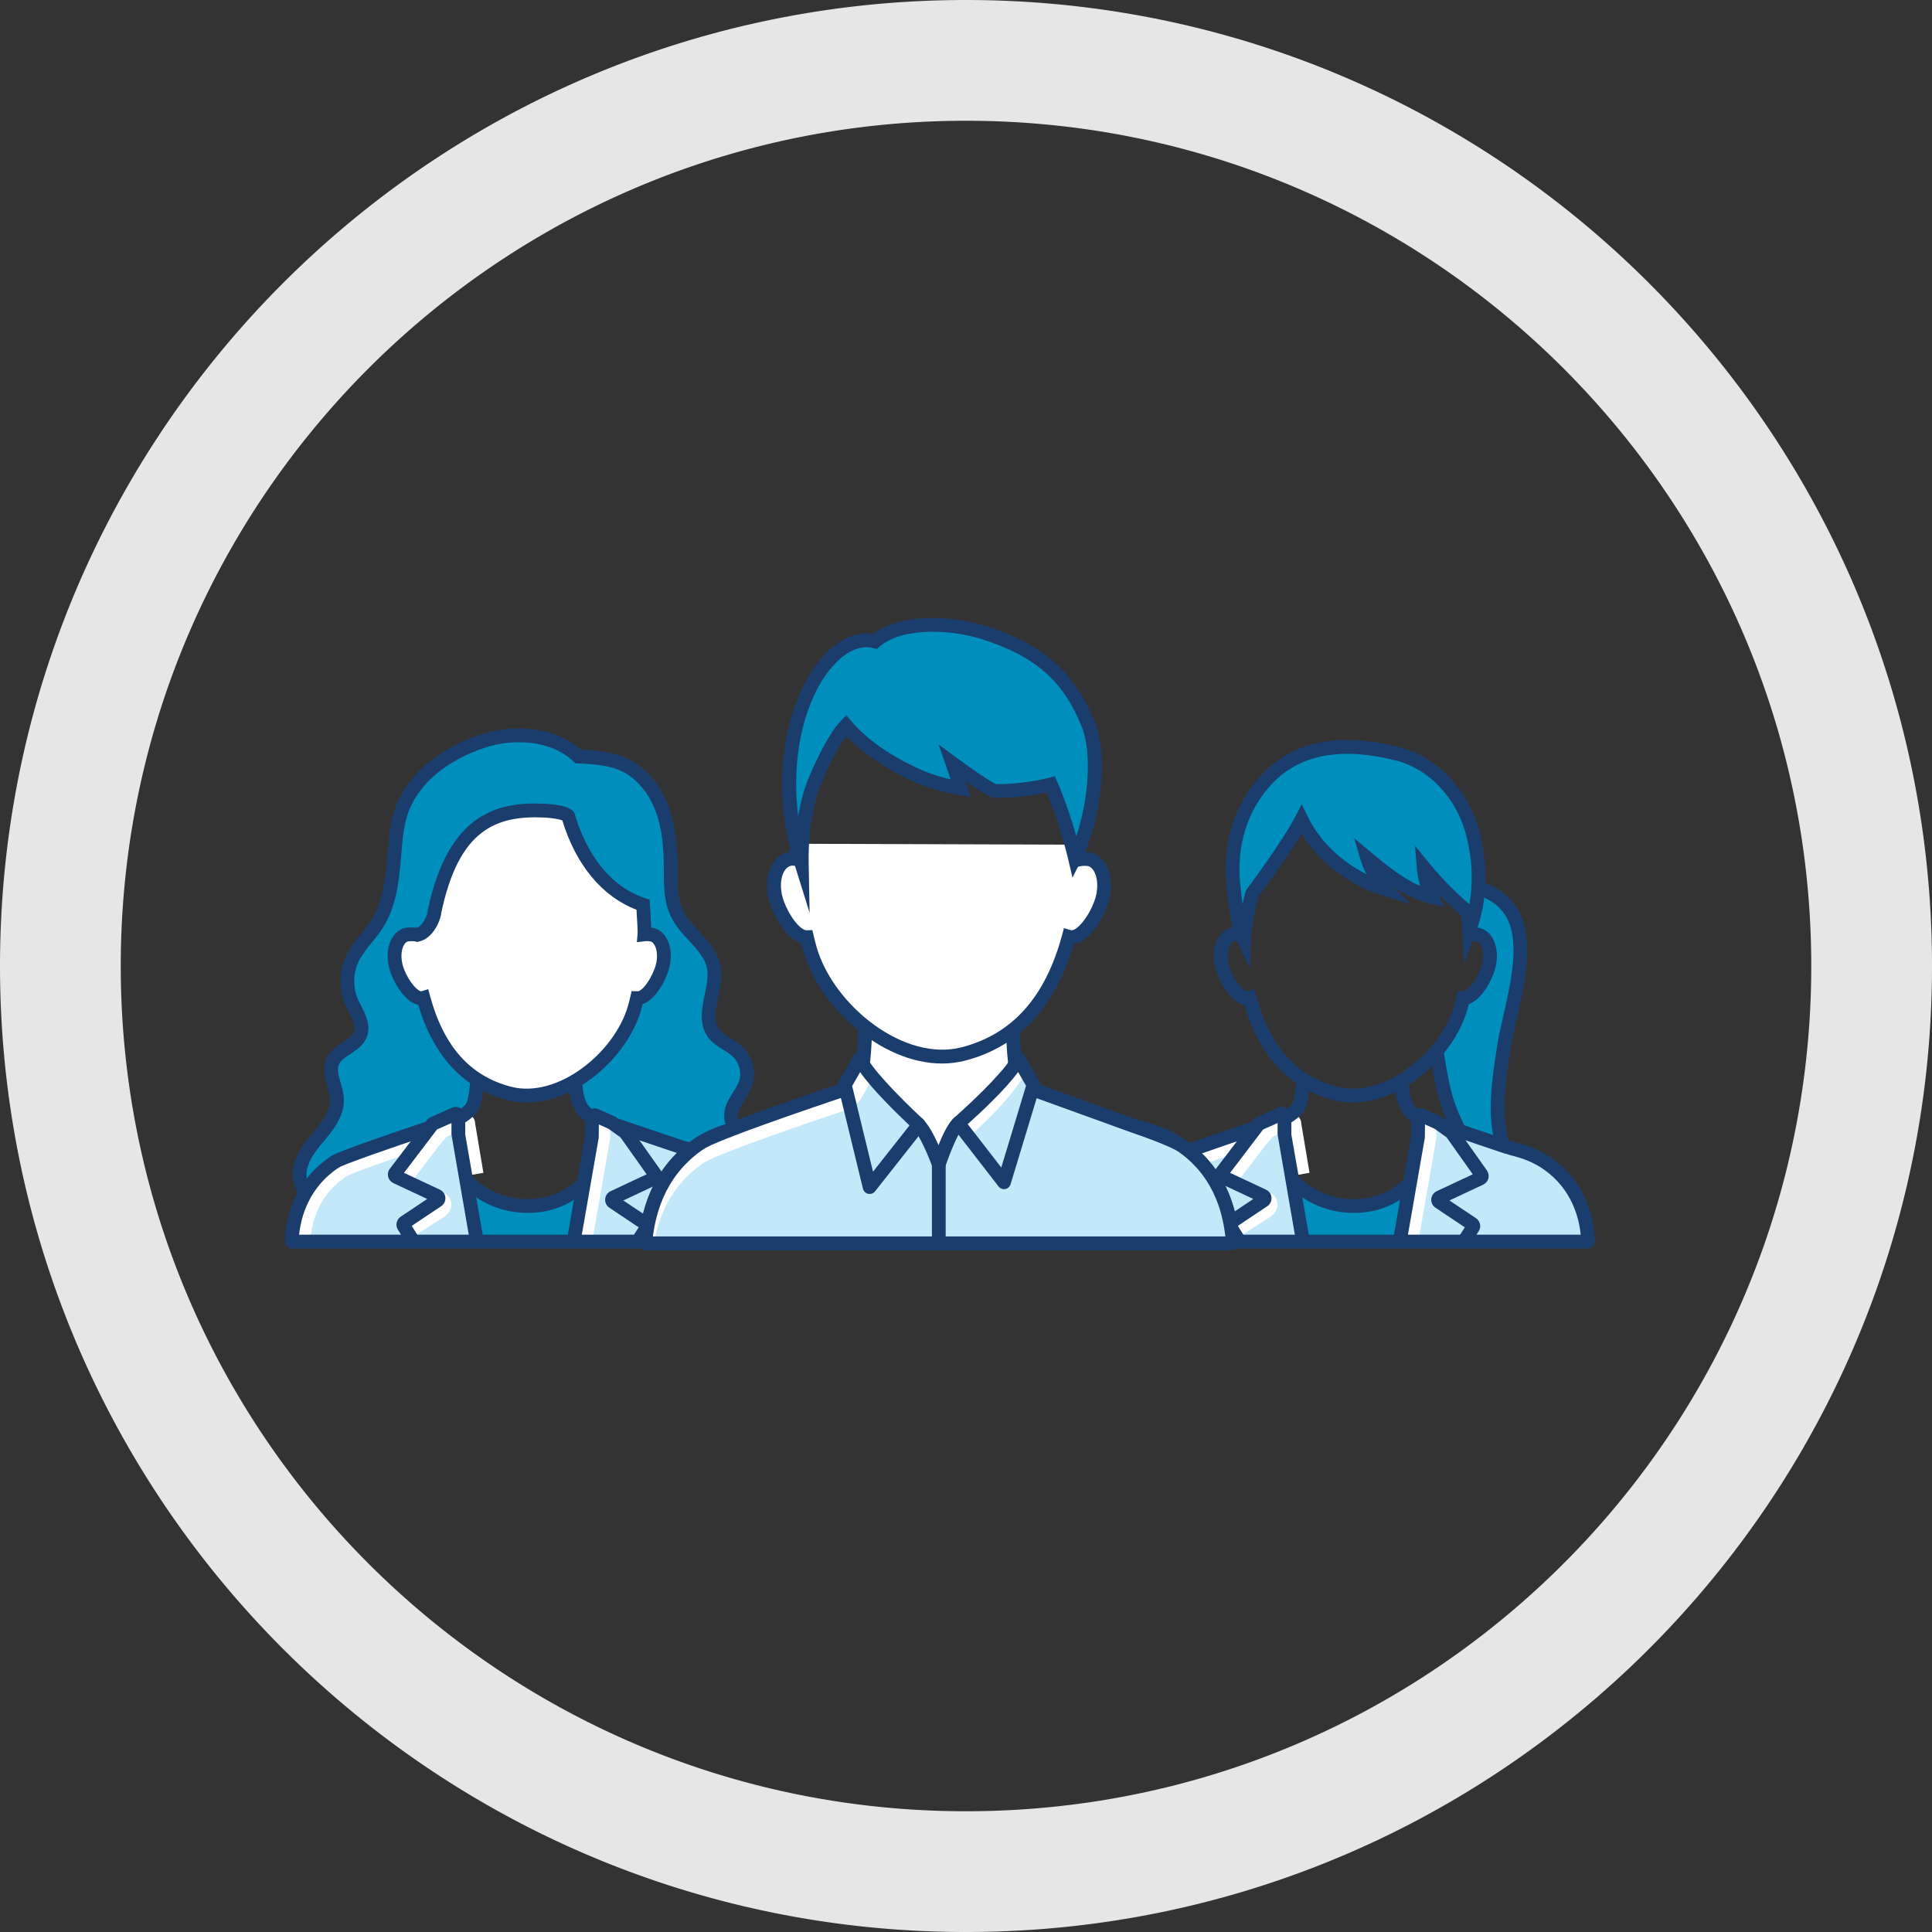 <?xml version="1.0" encoding="UTF-8" standalone="no"?>
<svg width="160px" height="160px" viewBox="0 0 160 160" version="1.1" xmlns="http://www.w3.org/2000/svg" xmlns:xlink="http://www.w3.org/1999/xlink">
    <rect x="0" y="0" width="160" height="160" fill="#333333" stroke="none"/>
    <!-- Generator: Sketch 47 (45396) - http://www.bohemiancoding.com/sketch -->
    <title>circle-customers</title>
    <desc>Created with Sketch.</desc>
    <defs></defs>
    <g id="Page-1" stroke="none" stroke-width="1" fill="none" fill-rule="evenodd">
        <g id="circle-customers">
            <g>
                <path d="M122.64,73.611 C128.129,75.531 125.205,82.58 124.579,86.545 C124.162,89.189 123.661,92.132 124.413,94.76 L120.841,93.608 C119.684,91.374 119.426,89.928 118.957,86.873 L120.536,84.872 L121.173,82.664 L122.577,81.88 L123.17,80.397 L123.206,78.103 L121.786,77.377 L122.64,73.611" id="Fill-1" fill="#008FBC" fill-rule="nonzero"></path>
                <path d="M128.212,96.404 C127.483,95.887 126.643,95.507 125.754,95.26 C125.754,95.26 124.829,95.006 124.835,95.004 L117.617,92.433 C117.617,92.433 117.128,95.766 116.716,98.043 C115.629,99.082 114.141,99.874 112.13,99.874 C109.96,99.874 108.314,98.972 107.102,97.838 C105.049,95.914 104.242,93.319 104.242,93.319 C104.242,93.319 96.818,95.782 96.172,96.206 C93.002,98.285 92.649,101.626 92.586,102.561 C92.581,102.622 92.603,102.689 92.594,102.729 C92.581,102.787 92.605,102.823 92.663,102.823 L131.432,102.823 C131.495,102.823 131.515,102.771 131.512,102.714 C131.506,102.643 131.506,102.594 131.498,102.471 C131.428,101.441 131.065,98.427 128.212,96.404" id="Fill-2" fill="#C2E8FA" fill-rule="nonzero"></path>
                <path d="M94.096,102.916 L92.956,102.856 C93.08,101.523 93.361,98.512 96.491,96.461 C97.164,96.019 101.981,94.411 102.94,94.092 L103.298,95.178 C100.545,96.09 97.48,97.178 97.114,97.417 C94.446,99.167 94.201,101.795 94.096,102.916" id="Fill-3" fill="#FFFFFF" fill-rule="nonzero"></path>
                <path d="M118.388,92.639 L118.388,94.155 C118.388,94.167 118.386,94.18 118.384,94.191 L116.829,103.119" id="Fill-4" fill="#C2E8FA" fill-rule="nonzero"></path>
                <polygon id="Fill-5" fill="#FFFFFF" fill-rule="nonzero" points="117.39 103.218 116.268 103.021 117.823 94.094 117.817 92.639 118.958 92.639 118.945 94.294"></polygon>
                <path d="M107.103,97.838 C108.314,98.972 109.96,99.874 112.13,99.874 C114.141,99.874 115.629,99.082 116.716,98.043 L115.872,102.823 L107.942,102.85 L107.103,97.838 Z" id="Fill-6" fill="#008FBC" fill-rule="nonzero"></path>
                <path d="M107.886,97.223 L107.384,94.236 C107.383,94.223 107.381,94.211 107.381,94.199 L107.198,93.051 C107.198,92.894 107.037,92.79 106.896,92.853 L105.119,93.643 C105.079,93.661 105.045,93.692 105.021,93.729 L104.296,94.564 L102.143,97.39" id="Fill-7" fill="#C2E8FA" fill-rule="nonzero"></path>
                <path d="M106.634,93.141 C106.633,93.147 106.635,93.158 106.64,93.17 L106.634,93.141 Z M105.507,94.03 L105.437,94.112 C105.465,94.088 105.488,94.061 105.507,94.03 L105.507,94.03 Z M102.596,97.737 L101.69,97.043 L103.842,94.216 L104.592,93.354 C104.62,93.293 104.743,93.185 104.888,93.12 L106.663,92.33 C106.91,92.218 107.187,92.245 107.411,92.391 C107.634,92.537 107.767,92.784 107.767,93.05 L108.449,97.128 L107.324,97.318 L106.705,93.562 L105.416,94.136 L104.725,94.939 L102.596,97.737 Z" id="Fill-8" fill="#FFFFFF" fill-rule="nonzero"></path>
                <path d="M102.393,101.882 L104.856,100.322 C105.198,100.082 105.369,99.756 105.079,99.396" id="Fill-9" fill="#C2E8FA" fill-rule="nonzero"></path>
                <path d="M102.393,102.453 C102.205,102.453 102.021,102.359 101.911,102.188 C101.743,101.921 101.822,101.567 102.088,101.398 L104.552,99.838 C104.62,99.789 104.657,99.74 104.663,99.726 C104.464,99.482 104.489,99.137 104.734,98.938 C104.98,98.74 105.324,98.791 105.522,99.037 C105.794,99.374 105.816,99.695 105.788,99.906 C105.755,100.139 105.624,100.481 105.184,100.789 L102.699,102.365 C102.604,102.425 102.498,102.453 102.393,102.453" id="Fill-10" fill="#FFFFFF" fill-rule="nonzero"></path>
                <path d="M106.61,93.129 L106.178,92.071 C106.433,91.967 107.015,91.523 107.092,91.252 C107.238,90.733 107.266,90.469 107.34,89.764 L107.379,89.403 L108.512,89.526 L108.475,89.884 C108.396,90.616 108.362,90.95 108.19,91.563 C107.966,92.355 106.955,92.988 106.61,93.129" id="Fill-11" fill="#1B3D6E" fill-rule="nonzero"></path>
                <path d="M117.552,93.152 C116.825,92.956 116.15,92.338 115.868,91.615 C115.629,91.001 115.535,90.468 115.495,89.503 L116.635,89.456 C116.67,90.299 116.739,90.706 116.93,91.2 C117.06,91.533 117.417,91.932 117.848,92.049 L117.552,93.152 Z" id="Fill-12" fill="#1B3D6E" fill-rule="nonzero"></path>
                <path d="M131.432,103.395 L92.392,103.395 L92.162,103.161 C92.058,103.033 92.009,102.868 92.021,102.7 C92.016,102.635 92.013,102.577 92.017,102.52 C92.13,100.85 92.781,97.747 95.861,95.729 C96.535,95.285 102.504,93.288 103.694,92.892 L104.052,93.977 C100.691,95.095 96.896,96.425 96.484,96.685 C94.017,98.303 93.35,100.741 93.184,102.252 L130.908,102.252 C130.767,100.845 130.172,98.493 127.883,96.871 C127.227,96.405 126.46,96.049 125.602,95.81 C125.148,95.687 124.852,95.605 124.657,95.533 L124.652,95.546 L119.221,93.708 L119.586,92.626 L125.019,94.465 C125.143,94.501 125.903,94.708 125.903,94.708 C126.892,94.983 127.778,95.396 128.542,95.938 C131.36,97.936 131.96,100.864 132.067,102.432 L132.074,102.584 C132.095,102.867 132.033,103.052 131.907,103.189 L131.738,103.372 L131.432,103.395 Z" id="Fill-13" fill="#1B3D6E" fill-rule="nonzero"></path>
                <path d="M112.13,100.445 C110.088,100.445 108.266,99.708 106.714,98.256 L107.492,97.421 C108.827,98.669 110.387,99.302 112.13,99.302 C113.75,99.302 115.161,98.74 116.323,97.629 L117.108,98.456 C115.727,99.776 114.053,100.445 112.13,100.445" id="Fill-14" fill="#1B3D6E" fill-rule="nonzero"></path>
                <path d="M112.043,91.307 C111.501,91.307 110.96,91.241 110.428,91.1 C106.799,90.145 104.321,87.493 103.055,83.215 C102.042,83.026 101.173,81.645 100.784,80.596 C100.214,79.057 100.6,77.454 101.661,76.948 C101.786,76.887 101.918,76.844 102.052,76.818 C102.046,76.681 102.039,76.542 102.033,76.406 L103.171,76.353 C103.186,76.686 103.206,77.025 103.23,77.365 L103.287,78.164 L102.515,77.957 C102.38,77.922 102.26,77.927 102.153,77.978 C101.702,78.193 101.479,79.188 101.853,80.198 C102.302,81.411 103.085,82.154 103.318,82.09 L103.88,81.918 L104.034,82.486 C105.161,86.651 107.347,89.107 110.717,89.996 C114.596,91.003 119.284,87.187 120.41,83.34 C120.478,83.106 120.548,82.831 120.619,82.533 L120.725,82.077 L121.193,82.092 L121.198,82.092 C121.494,82.092 122.21,81.345 122.635,80.198 C123.009,79.188 122.787,78.193 122.337,77.979 C122.259,77.949 121.989,77.93 121.854,77.945 L121.156,78.03 L121.218,77.329 C121.242,77.045 121.195,76.151 121.162,75.831 L122.295,75.713 C122.317,75.914 122.349,76.394 122.36,76.821 C122.527,76.844 122.696,76.883 122.83,76.949 C123.889,77.454 124.275,79.057 123.705,80.596 C123.298,81.693 122.518,82.85 121.641,83.157 C121.595,83.338 121.55,83.508 121.504,83.662 C120.379,87.51 116.165,91.306 112.043,91.307" id="Fill-15" fill="#1B3D6E" fill-rule="nonzero"></path>
                <path d="M118.903,93.522 C118.904,93.522 118.905,93.523 118.906,93.523 L118.903,93.522 Z M121.497,101.353 C121.494,101.357 121.491,101.361 121.489,101.367 L121.497,101.353 Z M121.54,103.393 L120.583,102.773 L121.31,101.642 L118.879,100.018 C118.643,99.858 118.511,99.585 118.532,99.303 C118.553,99.022 118.726,98.771 118.981,98.65 L121.967,97.25 L119.799,94.189 L118.804,93.478 L118.011,93.121 L117.999,94.227 L116.443,103.151 L115.32,102.954 L116.877,94.026 L116.871,92.573 C116.871,92.305 117.004,92.058 117.228,91.912 C117.454,91.766 117.732,91.744 117.976,91.853 L119.371,92.48 C119.465,92.522 119.551,92.584 119.624,92.661 L120.674,93.449 L123.148,96.944 C123.285,97.155 123.319,97.39 123.257,97.608 C123.195,97.826 123.042,98.007 122.836,98.104 L120.036,99.417 L122.235,100.886 C122.412,101.005 122.531,101.184 122.571,101.394 C122.61,101.602 122.566,101.814 122.445,101.989 L121.54,103.393 Z" id="Fill-16" fill="#1B3D6E" fill-rule="nonzero"></path>
                <path d="M104.694,93.422 L104.636,93.496 C104.659,93.474 104.677,93.449 104.694,93.422 L104.694,93.422 Z M102.326,101.216 L102.342,101.242 C102.337,101.233 102.331,101.224 102.326,101.216 L102.326,101.216 Z M102.268,103.285 L101.371,101.841 C101.265,101.686 101.222,101.476 101.262,101.266 C101.302,101.058 101.421,100.878 101.597,100.761 L103.794,99.293 L100.989,97.978 C100.786,97.881 100.636,97.706 100.572,97.495 C100.507,97.284 100.535,97.054 100.646,96.864 L103.746,92.791 C103.784,92.712 103.908,92.6 104.058,92.532 L105.84,91.738 C106.084,91.631 106.362,91.652 106.587,91.798 C106.81,91.944 106.945,92.191 106.945,92.458 L106.945,93.964 L108.471,102.706 L107.347,102.903 L105.805,93.964 L105.805,93.006 L104.605,93.538 L101.872,97.13 L104.849,98.525 C105.106,98.646 105.278,98.897 105.298,99.181 C105.32,99.463 105.187,99.736 104.951,99.894 L102.516,101.521 L103.237,102.68 L102.268,103.285 Z" id="Fill-17" fill="#1B3D6E" fill-rule="nonzero"></path>
                <path d="M120.336,93.872 C119.134,91.553 118.872,90.077 118.393,86.961 L119.52,86.787 C119.981,89.775 120.23,91.186 121.348,93.345 L120.336,93.872 Z" id="Fill-18" fill="#1B3D6E" fill-rule="nonzero"></path>
                <path d="M123.864,94.917 C123.1,92.241 123.568,89.287 123.981,86.681 L124.016,86.457 C124.131,85.722 124.322,84.896 124.522,84.023 C125.626,79.225 126.173,75.452 122.452,74.149 L122.828,73.072 C127.811,74.813 126.552,80.284 125.634,84.279 C125.438,85.132 125.252,85.94 125.143,86.635 L125.107,86.859 C124.713,89.349 124.266,92.171 124.96,94.603 L123.864,94.917 Z" id="Fill-19" fill="#1B3D6E" fill-rule="nonzero"></path>
                <path d="M121.672,77.047 C122.765,74.171 122.583,71.119 121.878,68.688 C121.02,65.727 118.686,63.19 115.808,62.447 C112.083,61.483 107.9,61.433 105,64.447 C102.899,66.631 101.77,69.755 102.15,73.327 C102.297,74.706 102.47,76.618 103.031,77.816 C103.065,77.021 103.263,75.549 103.706,73.987 C103.706,73.987 106.629,70.091 107.786,67.874 C109.143,70.647 111.838,72.761 114.787,73.657 C114.061,72.944 113.522,72.043 113.234,71.067 C114.849,72.415 116.545,73.805 118.593,74.286 C118.204,73.519 117.967,72.677 117.898,71.819 C119.006,73.173 120.241,74.422 121.58,75.544 C121.58,75.544 121.653,76.589 121.672,77.047" id="Fill-20" fill="#008FBC" fill-rule="nonzero"></path>
                <path d="M117.187,70.046 L118.341,71.456 C119.349,72.69 120.474,73.842 121.684,74.882 C122.146,72.369 121.698,70.113 121.331,68.847 C120.497,65.969 118.274,63.673 115.667,63 C111.157,61.834 107.708,62.454 105.411,64.842 C103.327,67.01 102.369,70.001 102.717,73.266 L102.743,73.519 C102.786,73.928 102.834,74.387 102.897,74.856 C102.972,74.522 103.059,74.178 103.158,73.832 L103.25,73.643 C103.28,73.606 106.158,69.76 107.28,67.609 L107.803,66.609 L108.298,67.623 C109.279,69.63 111.03,71.327 113.155,72.392 C112.963,72.022 112.806,71.632 112.687,71.229 L112.154,69.422 L113.6,70.629 C114.795,71.626 116.118,72.731 117.613,73.362 C117.466,72.874 117.372,72.369 117.332,71.865 L117.187,70.046 Z M103.504,80.167 L102.516,78.059 C101.947,76.846 101.76,75.069 101.61,73.64 L101.582,73.387 C101.199,69.781 102.268,66.464 104.589,64.05 C107.195,61.344 111.017,60.617 115.952,61.893 C118.941,62.665 121.482,65.27 122.426,68.528 C122.926,70.254 123.563,73.681 122.204,77.25 L121.211,79.864 L121.103,77.07 C121.09,76.753 121.051,76.158 121.028,75.825 C120.357,75.253 119.711,74.647 119.096,74.015 C119.098,74.019 119.1,74.023 119.101,74.026 L119.657,75.122 L118.463,74.841 C117.339,74.578 116.323,74.064 115.39,73.45 L116.843,74.879 L114.621,74.205 C111.76,73.335 109.271,71.441 107.782,69.042 C106.562,71.088 104.614,73.725 104.226,74.245 C103.814,75.728 103.631,77.103 103.602,77.84 L103.504,80.167 Z" id="Fill-21" fill="#1B3D6E" fill-rule="nonzero"></path>
                <path d="M25.348,98.68 C25.207,98.524 25.087,98.349 24.997,98.154 C24.435,96.932 25.229,95.529 26.089,94.496 C26.949,93.463 27.971,92.351 27.906,91.005 C27.854,89.941 27.114,88.853 27.562,87.888 C28.02,86.907 29.468,86.677 29.849,85.665 C30.186,84.768 29.498,83.852 29.118,82.973 C28.63,81.843 28.654,80.501 29.183,79.389 C29.685,78.336 30.586,77.532 31.215,76.549 C32.276,74.888 32.494,72.837 32.65,70.869 C32.75,69.608 32.842,68.325 33.262,67.132 C34.291,64.224 37.131,62.305 40.058,61.352 C42.658,60.506 45.9,60.763 47.884,62.649 C49.201,62.714 50.558,62.792 51.747,63.362 C53.194,64.055 54.239,65.426 54.811,66.929 C55.382,68.429 55.526,70.06 55.541,71.668 C55.552,73.055 55.488,74.512 56.117,75.746 C56.922,77.328 58.77,78.339 59.106,80.083 C59.466,81.936 57.984,84.093 59.12,85.597 C59.588,86.218 60.5,86.511 61.13,87.139 C61.818,87.827 62.057,88.883 61.729,89.775 C61.4,90.669 60.551,91.41 60.541,92.357 C60.526,94.002 62.932,94.794 63.336,96.394 C63.638,97.591 62.637,98.803 61.423,99.258 C60.208,99.713 58.85,99.603 57.549,99.485 L56.419,95.004 L49.328,92.375 L47.984,91.408 L47.65,89.479 L45.249,90.594 L43.204,90.789 L40.576,90.106 L39.53,89.465 L39.225,91.408 L38.48,92.852 L33.665,94.009 L27.756,96.207 L25.348,98.68 Z" id="Fill-22" fill="#008FBC" fill-rule="nonzero"></path>
                <path d="M59.796,96.404 C59.068,95.887 58.227,95.507 57.338,95.26 C57.338,95.26 56.413,95.006 56.419,95.004 L49.201,92.433 C49.201,92.433 48.712,95.766 48.3,98.043 C47.213,99.082 45.725,99.874 43.714,99.874 C41.544,99.874 39.899,98.972 38.687,97.838 C36.633,95.914 35.827,93.319 35.827,93.319 C35.827,93.319 28.403,95.782 27.756,96.206 C24.586,98.285 24.234,101.626 24.17,102.561 C24.165,102.622 24.187,102.689 24.178,102.729 C24.165,102.787 24.189,102.823 24.247,102.823 L63.016,102.823 C63.079,102.823 63.1,102.771 63.096,102.714 C63.09,102.643 63.09,102.594 63.082,102.471 C63.012,101.441 62.649,98.427 59.796,96.404" id="Fill-23" fill="#C2E8FA" fill-rule="nonzero"></path>
                <path d="M25.681,102.916 L24.54,102.856 C24.665,101.523 24.945,98.512 28.075,96.461 C28.748,96.019 33.566,94.411 34.525,94.092 L34.883,95.178 C32.129,96.09 29.064,97.178 28.698,97.417 C26.031,99.167 25.786,101.795 25.681,102.916" id="Fill-24" fill="#FFFFFF" fill-rule="nonzero"></path>
                <path d="M49.972,92.639 L49.972,94.155 C49.972,94.167 49.97,94.18 49.968,94.191 L48.413,103.119" id="Fill-25" fill="#C2E8FA" fill-rule="nonzero"></path>
                <polygon id="Fill-26" fill="#FFFFFF" fill-rule="nonzero" points="48.974 103.218 47.852 103.021 49.407 94.094 49.401 92.639 50.542 92.639 50.529 94.294"></polygon>
                <path d="M38.687,97.838 C39.898,98.972 41.544,99.874 43.714,99.874 C45.726,99.874 47.214,99.082 48.3,98.043 L47.457,102.823 L39.526,102.85 L38.687,97.838 Z" id="Fill-27" fill="#008FBC" fill-rule="nonzero"></path>
                <path d="M39.471,97.223 L38.968,94.236 C38.967,94.223 38.966,94.211 38.966,94.199 L38.782,93.051 C38.782,92.894 38.621,92.79 38.48,92.853 L36.703,93.643 C36.664,93.661 36.629,93.692 36.605,93.729 L35.88,94.564 L33.727,97.39" id="Fill-28" fill="#C2E8FA" fill-rule="nonzero"></path>
                <path d="M38.218,93.141 C38.217,93.147 38.219,93.158 38.224,93.17 L38.218,93.141 Z M37.092,94.03 L37.021,94.112 C37.049,94.088 37.072,94.061 37.092,94.03 L37.092,94.03 Z M34.18,97.737 L33.274,97.043 L35.427,94.216 L36.176,93.354 C36.204,93.293 36.328,93.185 36.472,93.12 L38.248,92.33 C38.494,92.218 38.771,92.245 38.996,92.391 C39.218,92.537 39.352,92.784 39.352,93.05 L40.033,97.128 L38.908,97.318 L38.289,93.562 L37,94.136 L36.309,94.939 L34.18,97.737 Z" id="Fill-29" fill="#FFFFFF" fill-rule="nonzero"></path>
                <path d="M33.978,101.882 L36.441,100.322 C36.783,100.082 36.954,99.756 36.663,99.396" id="Fill-30" fill="#C2E8FA" fill-rule="nonzero"></path>
                <path d="M33.978,102.453 C33.79,102.453 33.605,102.359 33.495,102.188 C33.328,101.921 33.406,101.567 33.672,101.398 L36.136,99.838 C36.205,99.789 36.241,99.74 36.247,99.726 C36.048,99.482 36.074,99.137 36.319,98.938 C36.563,98.74 36.908,98.791 37.107,99.037 C37.378,99.374 37.401,99.695 37.372,99.906 C37.339,100.139 37.208,100.481 36.768,100.789 L34.283,102.365 C34.189,102.425 34.083,102.453 33.978,102.453" id="Fill-31" fill="#FFFFFF" fill-rule="nonzero"></path>
                <path d="M38.195,93.129 L37.763,92.071 C38.017,91.967 38.6,91.523 38.676,91.252 C38.822,90.733 38.85,90.469 38.925,89.764 L38.963,89.403 L40.097,89.526 L40.059,89.884 C39.98,90.616 39.946,90.95 39.774,91.563 C39.551,92.355 38.539,92.988 38.195,93.129" id="Fill-32" fill="#1B3D6E" fill-rule="nonzero"></path>
                <path d="M49.136,93.152 C48.41,92.956 47.735,92.338 47.452,91.615 C47.214,91.001 47.119,90.468 47.079,89.503 L48.22,89.456 C48.255,90.299 48.323,90.706 48.515,91.2 C48.645,91.533 49.002,91.932 49.433,92.049 L49.136,93.152 Z" id="Fill-33" fill="#1B3D6E" fill-rule="nonzero"></path>
                <path d="M63.017,103.395 L23.976,103.395 L23.746,103.161 C23.642,103.033 23.593,102.868 23.606,102.7 C23.6,102.635 23.598,102.577 23.601,102.52 C23.714,100.85 24.365,97.747 27.445,95.729 C28.119,95.285 34.088,93.288 35.279,92.892 L35.637,93.977 C32.275,95.095 28.48,96.425 28.069,96.685 C25.601,98.303 24.934,100.741 24.769,102.252 L62.492,102.252 C62.352,100.845 61.757,98.493 59.467,96.871 C58.811,96.405 58.044,96.049 57.186,95.81 C56.733,95.687 56.436,95.605 56.241,95.533 L56.237,95.546 L50.805,93.708 L51.17,92.626 L56.604,94.465 C56.727,94.501 57.487,94.708 57.487,94.708 C58.476,94.983 59.362,95.396 60.126,95.938 C62.945,97.936 63.544,100.864 63.652,102.432 L63.659,102.584 C63.679,102.867 63.617,103.052 63.491,103.189 L63.322,103.372 L63.017,103.395 Z" id="Fill-34" fill="#1B3D6E" fill-rule="nonzero"></path>
                <path d="M43.715,100.445 C41.672,100.445 39.85,99.708 38.298,98.256 L39.076,97.421 C40.411,98.669 41.971,99.302 43.715,99.302 C45.335,99.302 46.745,98.74 47.907,97.629 L48.693,98.456 C47.312,99.776 45.638,100.445 43.715,100.445" id="Fill-35" fill="#1B3D6E" fill-rule="nonzero"></path>
                <path d="M45.151,67.137 C45.47,67.154 46.961,67.26 47.078,67.655 C48.045,70.906 50.043,73.864 53.256,74.929 C53.256,74.929 53.4,77.031 53.37,77.377 C53.569,77.352 53.982,77.374 54.167,77.463 C54.953,77.838 55.215,79.153 54.754,80.398 C54.343,81.509 53.493,82.689 52.758,82.664 C52.685,82.973 52.613,83.257 52.541,83.501 C51.384,87.456 46.483,91.686 42.157,90.548 C38.064,89.47 36.054,86.284 35.068,82.637 C34.297,82.871 33.346,81.593 32.903,80.398 C32.442,79.153 32.705,77.838 33.489,77.463 C33.728,77.349 34.302,77.349 34.561,77.418 C35.492,77.232 35.997,75.845 35.98,75.506 C37.519,68.193 40.971,66.92 45.151,67.137" id="Fill-36" fill="#FFFFFF" fill-rule="nonzero"></path>
                <path d="M35.464,81.919 L35.618,82.487 C36.745,86.651 38.931,89.107 42.301,89.995 C46.179,91.003 50.868,87.186 51.995,83.34 C52.063,83.106 52.133,82.832 52.203,82.533 L52.309,82.077 L52.778,82.092 C53.078,82.155 53.791,81.354 54.219,80.199 C54.593,79.188 54.371,78.193 53.922,77.979 C53.843,77.949 53.573,77.93 53.439,77.944 L52.742,78.031 L52.802,77.328 C52.817,77.163 52.77,76.233 52.712,75.341 C49.869,74.251 47.699,71.642 46.569,67.943 C46.357,67.85 45.777,67.743 45.121,67.707 C41.016,67.503 37.996,68.755 36.548,75.579 C36.502,76.193 35.878,77.738 34.673,77.979 L34.541,78.005 L34.412,77.97 C34.257,77.929 33.85,77.935 33.731,77.981 C33.286,78.193 33.064,79.188 33.438,80.199 C33.887,81.411 34.678,82.154 34.902,82.089 L35.464,81.919 Z M43.627,91.307 C43.086,91.307 42.544,91.241 42.012,91.1 C38.385,90.145 35.906,87.493 34.639,83.216 C33.626,83.026 32.757,81.645 32.368,80.596 C31.798,79.057 32.184,77.455 33.245,76.947 C33.582,76.785 34.161,76.775 34.54,76.832 C35.04,76.64 35.397,75.738 35.41,75.517 L35.406,75.444 L35.422,75.388 C37.134,67.257 41.317,66.365 45.18,66.567 C47.382,66.682 47.553,67.249 47.624,67.491 C48.236,69.551 49.805,73.183 53.436,74.387 L53.799,74.508 L53.826,74.891 C53.849,75.244 53.911,76.173 53.934,76.82 C54.105,76.843 54.276,76.882 54.414,76.948 C55.474,77.455 55.859,79.057 55.289,80.596 C54.882,81.693 54.102,82.849 53.225,83.157 C53.179,83.338 53.134,83.508 53.088,83.661 C51.963,87.511 47.749,91.306 43.627,91.307 L43.627,91.307 Z" id="Fill-37" fill="#1B3D6E" fill-rule="nonzero"></path>
                <path d="M50.487,93.522 C50.488,93.522 50.489,93.523 50.49,93.523 L50.487,93.522 Z M53.081,101.353 C53.078,101.357 53.075,101.361 53.073,101.367 L53.081,101.353 Z M53.124,103.393 L52.167,102.773 L52.894,101.642 L50.463,100.018 C50.227,99.858 50.095,99.585 50.116,99.303 C50.137,99.022 50.31,98.771 50.565,98.65 L53.551,97.25 L51.383,94.189 L50.388,93.478 L49.595,93.121 L49.583,94.227 L48.027,103.151 L46.904,102.954 L48.461,94.026 L48.455,92.573 C48.455,92.305 48.588,92.058 48.812,91.912 C49.037,91.766 49.316,91.744 49.56,91.853 L50.955,92.48 C51.049,92.522 51.135,92.584 51.208,92.661 L52.258,93.449 L54.732,96.944 C54.869,97.155 54.903,97.39 54.841,97.608 C54.779,97.826 54.626,98.007 54.42,98.104 L51.62,99.417 L53.819,100.886 C53.996,101.005 54.115,101.184 54.155,101.394 C54.194,101.602 54.15,101.814 54.029,101.989 L53.124,103.393 Z" id="Fill-38" fill="#1B3D6E" fill-rule="nonzero"></path>
                <path d="M36.278,93.422 L36.22,93.496 C36.243,93.474 36.261,93.449 36.278,93.422 L36.278,93.422 Z M33.91,101.216 L33.926,101.242 C33.921,101.233 33.916,101.224 33.91,101.216 L33.91,101.216 Z M33.852,103.285 L32.956,101.841 C32.85,101.686 32.806,101.476 32.846,101.266 C32.886,101.058 33.006,100.878 33.181,100.761 L35.379,99.293 L32.574,97.978 C32.371,97.881 32.22,97.706 32.156,97.495 C32.091,97.284 32.12,97.054 32.23,96.864 L35.331,92.791 C35.368,92.712 35.493,92.6 35.642,92.532 L37.424,91.738 C37.668,91.631 37.948,91.652 38.171,91.798 C38.395,91.944 38.529,92.191 38.529,92.458 L38.529,93.964 L40.055,102.706 L38.932,102.903 L37.389,93.964 L37.389,93.006 L36.189,93.538 L33.456,97.13 L36.433,98.525 C36.69,98.646 36.862,98.897 36.883,99.181 C36.904,99.463 36.771,99.736 36.535,99.894 L34.1,101.521 L34.821,102.68 L33.852,103.285 Z" id="Fill-39" fill="#1B3D6E" fill-rule="nonzero"></path>
                <path d="M59.306,100.162 C58.686,100.162 58.075,100.107 57.498,100.054 L57.6,98.916 C58.773,99.022 60.104,99.142 61.224,98.722 C62.151,98.376 63.012,97.44 62.784,96.533 C62.638,95.958 62.106,95.469 61.542,94.948 C60.801,94.266 59.96,93.49 59.971,92.352 C59.979,91.609 60.367,91 60.708,90.462 C60.903,90.156 61.087,89.867 61.195,89.577 C61.447,88.892 61.26,88.075 60.728,87.545 C60.484,87.301 60.179,87.109 59.854,86.907 C59.425,86.638 58.982,86.362 58.665,85.942 C57.848,84.859 58.12,83.54 58.361,82.376 C58.523,81.592 58.675,80.852 58.547,80.192 C58.381,79.337 57.744,78.645 57.068,77.914 C56.533,77.334 55.981,76.737 55.61,76.005 C54.981,74.772 54.977,73.408 54.972,72.088 L54.97,71.674 C54.958,70.376 54.868,68.685 54.279,67.132 C53.709,65.636 52.696,64.45 51.501,63.877 C50.395,63.346 49.045,63.28 47.855,63.219 L47.644,63.209 L47.492,63.064 C45.58,61.246 42.471,61.169 40.234,61.896 C36.991,62.95 34.646,64.93 33.801,67.323 C33.417,68.41 33.321,69.625 33.227,70.802 L33.218,70.915 C33.048,73.057 32.803,75.123 31.694,76.857 C31.419,77.288 31.1,77.681 30.791,78.059 C30.365,78.582 29.964,79.076 29.697,79.636 C29.239,80.602 29.216,81.764 29.64,82.747 C29.72,82.931 29.815,83.116 29.91,83.304 C30.296,84.067 30.734,84.933 30.382,85.867 C30.12,86.562 29.529,86.949 29.007,87.292 C28.608,87.554 28.232,87.801 28.079,88.13 C27.887,88.542 28.036,89.059 28.208,89.659 C28.328,90.081 28.452,90.516 28.475,90.978 C28.545,92.453 27.569,93.618 26.707,94.646 L26.527,94.861 C25.817,95.714 25.065,96.937 25.515,97.915 C25.577,98.05 25.663,98.179 25.769,98.294 L24.927,99.065 C24.743,98.862 24.592,98.637 24.479,98.394 C23.926,97.189 24.331,95.715 25.651,94.13 L25.835,93.91 C26.597,93.001 27.386,92.06 27.337,91.034 C27.32,90.705 27.218,90.349 27.112,89.974 C26.907,89.259 26.674,88.448 27.046,87.646 C27.337,87.022 27.892,86.658 28.382,86.336 C28.813,86.053 29.185,85.809 29.315,85.464 C29.49,85.001 29.2,84.427 28.892,83.82 C28.787,83.613 28.683,83.406 28.593,83.201 C28.041,81.92 28.069,80.403 28.669,79.144 C28.994,78.46 29.458,77.89 29.908,77.337 C30.208,76.966 30.493,76.617 30.734,76.241 C31.701,74.729 31.923,72.816 32.083,70.824 C32.19,69.462 32.292,68.171 32.724,66.941 C33.69,64.21 36.299,61.974 39.883,60.808 C42.378,59.995 45.858,60.09 48.117,62.089 C49.362,62.152 50.749,62.249 51.994,62.846 C53.47,63.554 54.661,64.931 55.343,66.724 C55.999,68.448 56.099,70.269 56.11,71.662 L56.112,72.084 C56.116,73.27 56.12,74.496 56.624,75.485 C56.925,76.077 57.401,76.593 57.905,77.138 C58.66,77.954 59.439,78.8 59.667,79.974 C59.839,80.859 59.655,81.748 59.476,82.608 C59.258,83.667 59.069,84.582 59.574,85.252 C59.765,85.505 60.101,85.714 60.458,85.938 C60.803,86.154 61.198,86.401 61.532,86.734 C62.374,87.574 62.668,88.876 62.264,89.972 C62.115,90.378 61.889,90.733 61.67,91.077 C61.385,91.524 61.116,91.948 61.111,92.363 C61.106,92.994 61.665,93.51 62.315,94.108 C62.945,94.69 63.66,95.348 63.889,96.253 C64.277,97.794 63.041,99.262 61.622,99.794 C60.867,100.076 60.079,100.162 59.306,100.162" id="Fill-40" fill="#1B3D6E" fill-rule="nonzero"></path>
                <path d="M97.968,94.946 C97.057,94.301 96.007,93.826 94.896,93.518 L93.725,93.206 C93.732,93.204 93.741,93.201 93.749,93.199 L85.45,90.194 C84.707,89.994 84.295,89.385 84.163,88.704 C83.787,86.777 83.832,82.14 83.842,81.312 C83.843,81.248 82.86,81.198 82.788,81.198 L82.347,81.198 L73.197,81.198 L72.757,81.198 C72.683,81.198 71.701,81.248 71.701,81.312 C71.713,82.281 71.731,86.769 71.382,88.704 C71.258,89.388 70.836,89.994 70.093,90.194 L61.795,93.199 L61.819,93.206 L60.619,93.526 C59.662,93.791 58.744,94.17 57.938,94.7 C53.719,97.464 53.598,101.989 53.424,102.831 C53.409,102.903 53.472,102.969 53.553,102.969 L101.99,102.969 C102.073,102.969 102.135,102.903 102.12,102.831 C101.95,102.014 101.888,97.726 97.968,94.946" id="Fill-41" fill="#FFFFFF" fill-rule="nonzero"></path>
                <path d="M54.064,102.397 L101.481,102.397 C101.309,101.043 100.827,97.673 97.639,95.413 C96.806,94.822 95.834,94.371 94.745,94.068 L91.74,93.267 L92.009,93.177 L85.257,90.732 C84.415,90.508 83.795,89.803 83.602,88.813 C83.273,87.116 83.257,83.462 83.267,81.798 C83.068,81.782 82.858,81.77 82.782,81.769 L72.757,81.769 C72.686,81.77 72.474,81.782 72.275,81.798 C72.282,83.203 72.267,87.012 71.943,88.805 C71.765,89.782 71.13,90.507 70.242,90.747 L63.648,93.136 L63.937,93.218 L60.766,94.078 C59.801,94.346 58.953,94.716 58.25,95.178 C54.801,97.437 54.259,100.962 54.064,102.397 M101.99,103.54 L53.553,103.54 C53.338,103.54 53.138,103.446 53.004,103.282 L52.833,103.073 L52.864,102.717 C52.883,102.629 52.899,102.502 52.921,102.339 C53.124,100.829 53.662,96.818 57.626,94.221 C58.427,93.696 59.384,93.276 60.466,92.976 L61.601,92.66 L69.9,89.657 C70.574,89.473 70.764,88.918 70.82,88.603 C71.113,86.984 71.153,83.262 71.131,81.32 C71.131,80.8 71.54,80.626 72.757,80.626 L82.787,80.626 C83.972,80.626 84.177,80.836 84.245,80.905 L84.413,81.076 L84.412,81.323 C84.381,83.905 84.446,87.174 84.723,88.595 C84.783,88.915 84.981,89.476 85.599,89.642 L94.055,92.702 L95.042,92.965 C96.265,93.305 97.358,93.813 98.298,94.48 C101.955,97.073 102.44,100.891 102.623,102.326 C102.643,102.496 102.659,102.628 102.678,102.715 L102.732,102.98 L102.542,103.278 C102.407,103.444 102.208,103.54 101.99,103.54" id="Fill-42" fill="#1B3D6E" fill-rule="nonzero"></path>
                <path d="M66.137,69.878 C66.155,70.262 65.779,70.703 65.815,71.126 C65.57,71.095 65.328,71.129 65.101,71.237 C64.138,71.698 63.816,73.308 64.382,74.835 C64.886,76.196 65.926,77.643 66.828,77.613 C66.918,77.991 67.007,78.339 67.093,78.638 C68.513,83.485 74.52,88.669 79.821,87.275 C84.837,85.954 87.301,82.047 88.51,77.577 C89.454,77.866 90.619,76.301 91.162,74.835 C91.726,73.308 91.405,71.698 90.442,71.237 C90.151,71.097 89.582,71.113 89.265,71.198 C89.295,70.775 89.203,70.388 89.387,69.955" id="Fill-43" fill="#FFFFFF" fill-rule="nonzero"></path>
                <path d="M78.013,88.076 C73.018,88.076 67.914,83.468 66.546,78.799 C66.487,78.592 66.425,78.364 66.364,78.117 C65.304,77.797 64.345,76.379 63.847,75.034 C63.171,73.208 63.614,71.315 64.856,70.722 C65.008,70.65 65.164,70.598 65.328,70.571 C65.366,70.451 65.412,70.34 65.454,70.24 C65.499,70.13 65.569,69.963 65.568,69.906 L66.706,69.852 C66.721,70.163 66.608,70.436 66.507,70.678 C66.448,70.819 66.376,70.995 66.383,71.077 L66.443,71.779 L65.746,71.693 C65.597,71.675 65.469,71.694 65.349,71.754 C64.744,72.042 64.42,73.295 64.917,74.636 C65.43,76.021 66.328,77.042 66.798,77.042 L66.81,77.042 L67.276,77.026 L67.383,77.48 C67.47,77.85 67.556,78.188 67.641,78.479 C69.038,83.246 74.865,87.988 79.676,86.722 C83.856,85.622 86.566,82.581 87.96,77.428 L88.113,76.859 L88.677,77.03 C89.097,77.16 90.092,76.083 90.627,74.636 C91.123,73.295 90.799,72.042 90.199,71.754 C90.077,71.696 89.661,71.683 89.414,71.75 L88.639,71.96 L88.696,71.158 C88.704,71.046 88.701,70.935 88.699,70.827 C88.693,70.523 88.687,70.144 88.862,69.732 L89.911,70.179 C89.86,70.3 89.843,70.423 89.838,70.562 C90.131,70.562 90.441,70.604 90.689,70.722 C91.928,71.315 92.372,73.208 91.697,75.034 C91.221,76.316 90.153,78.018 88.934,78.174 C87.401,83.418 84.387,86.664 79.966,87.827 C79.322,87.997 78.668,88.076 78.013,88.076" id="Fill-44" fill="#1B3D6E" fill-rule="nonzero"></path>
                <path d="M87.029,64.964 C88.046,67.267 88.784,70.043 89.015,71.025 C90.479,68.115 91.281,62.84 90.094,59.92 C88.46,55.909 85.973,53.835 81.553,52.411 C78.834,51.533 74.568,51.309 72.465,53.121 C68.227,52.018 63.13,61.123 66.402,71.607 C66.359,69.4 66.586,67.578 67.089,65.802 C67.534,64.227 69.11,61.025 70.057,60.081 C72.018,62.415 75.066,63.804 75.492,64.01 C76.784,64.648 78.118,65.035 79.4,65.256 C79.232,64.452 78.875,63.208 78.875,63.208 C78.875,63.208 82.065,65.511 82.609,65.505 C85.175,65.481 87.029,64.964 87.029,64.964" id="Fill-45" fill="#008FBC" fill-rule="nonzero"></path>
                <path d="M97.968,94.946 C97.057,94.301 93.741,93.201 93.749,93.199 L85.45,90.194 C85.219,90.133 85.023,90.026 84.854,89.895 C83.429,91.068 82.357,92.562 79.684,92.668 C79.523,92.674 77.748,96.432 77.748,96.432 C77.748,96.432 76.225,92.953 75.96,92.764 C74.036,91.378 71.387,91.103 70.47,90.039 C70.353,90.103 59.407,93.702 57.938,94.7 C53.765,97.533 53.598,101.989 53.424,102.831 C53.409,102.903 53.472,102.969 53.553,102.969 L101.99,102.969 C102.073,102.969 102.135,102.903 102.12,102.831 C101.95,102.014 101.888,97.726 97.968,94.946" id="Fill-46" fill="#C2E8FA" fill-rule="nonzero"></path>
                <path d="M54.177,102.849 L53.055,102.644 C53.63,99.484 55.164,97.036 57.619,95.369 C58.741,94.607 64.441,92.626 69.281,90.985 C69.829,90.8 70.181,90.681 70.253,90.654 L70.743,91.682 C70.679,91.719 70.679,91.719 69.646,92.068 C67.111,92.927 59.396,95.541 58.257,96.316 C56.067,97.804 54.694,100.001 54.177,102.849" id="Fill-47" fill="#FFFFFF" fill-rule="nonzero"></path>
                <path d="M54.067,102.397 L101.481,102.397 C101.309,101.043 100.827,97.673 97.639,95.413 C97.415,95.253 96.579,94.776 93.671,93.777 L93.274,93.634 L85.258,90.732 C85.189,90.714 85.12,90.691 85.049,90.662 C83.789,92.548 82.025,93.483 79.673,93.516 C79.35,93.861 78.713,95.35 78.287,96.614 L77.769,98.157 L77.212,96.628 C76.657,95.101 75.888,93.609 75.567,93.432 L75.511,93.432 C72.721,93.432 71.26,92.116 70.249,90.721 C70.103,90.771 69.908,90.837 69.646,90.925 C67.111,91.785 59.397,94.398 58.258,95.173 C54.846,97.489 54.271,100.96 54.067,102.397 M101.99,103.54 L53.553,103.54 C53.338,103.54 53.139,103.446 53.004,103.282 L52.833,103.073 L52.864,102.717 C52.882,102.632 52.899,102.51 52.921,102.355 C53.132,100.861 53.69,96.893 57.618,94.227 C58.741,93.465 64.441,91.483 69.282,89.843 C69.828,89.658 70.181,89.538 70.252,89.512 L70.709,89.26 L70.943,89.72 C71.985,91.274 73.187,92.308 75.666,92.308 C76.298,92.308 76.987,93.155 77.724,94.832 C78.706,92.373 79.279,92.373 79.546,92.373 C81.742,92.373 83.273,91.496 84.36,89.61 L84.688,89.042 L85.204,89.444 C85.327,89.539 85.455,89.604 85.596,89.642 L93.959,92.667 C95.591,93.229 97.571,93.965 98.298,94.48 C101.955,97.073 102.44,100.891 102.623,102.326 C102.644,102.496 102.659,102.628 102.678,102.715 L102.732,102.98 L102.542,103.278 C102.408,103.444 102.208,103.54 101.99,103.54" id="Fill-48" fill="#1B3D6E" fill-rule="nonzero"></path>
                <path d="M71.243,87.617 L69.963,89.847 L72.397,97.718 C72.397,97.718 75.872,93.642 76.095,93.144 C75.842,93.063 71.522,88.921 71.243,87.617" id="Fill-49" fill="#C2E8FA" fill-rule="nonzero"></path>
                <path d="M84.309,87.617 L85.589,89.847 L82.994,97.538 L79.372,92.863 C79.372,92.863 84.029,88.921 84.309,87.617" id="Fill-50" fill="#C2E8FA" fill-rule="nonzero"></path>
                <path d="M70.739,91.391 C70.642,91.391 70.544,91.367 70.454,91.315 C70.181,91.157 70.088,90.807 70.244,90.533 L71.526,88.304 C71.683,88.031 72.031,87.937 72.306,88.093 C72.578,88.251 72.672,88.602 72.515,88.875 L71.234,91.105 C71.128,91.288 70.936,91.391 70.739,91.391" id="Fill-51" fill="#FFFFFF" fill-rule="nonzero"></path>
                <path d="M79.943,94.172 C79.77,94.172 79.599,94.093 79.487,93.943 C79.299,93.69 79.349,93.332 79.601,93.143 C80.956,92.128 83.681,89.123 83.854,88.318 C83.921,88.01 84.223,87.818 84.532,87.879 C84.84,87.947 85.036,88.25 84.97,88.559 C84.68,89.903 81.495,93.15 80.285,94.058 C80.183,94.135 80.062,94.172 79.943,94.172" id="Fill-52" fill="#FFFFFF" fill-rule="nonzero"></path>
                <path d="M70.571,89.934 L72.298,97.036 L75.321,93.203 C74.343,92.28 72.238,90.236 71.229,88.787 L70.571,89.934 Z M72.02,98.879 C71.98,98.879 71.939,98.875 71.899,98.866 C71.687,98.819 71.518,98.655 71.467,98.443 L69.409,89.982 C69.373,89.839 69.396,89.69 69.468,89.563 L70.749,87.333 C70.867,87.127 71.101,87.018 71.331,87.053 C71.565,87.09 71.751,87.267 71.801,87.498 C71.952,88.202 74.299,90.709 76.482,92.723 C76.701,92.926 76.727,93.264 76.542,93.499 L72.468,98.663 C72.358,98.802 72.193,98.879 72.02,98.879 L72.02,98.879 Z" id="Fill-53" fill="#1B3D6E" fill-rule="nonzero"></path>
                <path d="M80.141,93.097 L82.922,96.687 L84.972,89.918 L84.316,88.776 C83.292,90.203 81.146,92.194 80.141,93.097 M83.147,98.481 C82.973,98.481 82.806,98.401 82.697,98.26 L78.914,93.375 C78.728,93.136 78.761,92.794 78.987,92.595 C81.162,90.681 83.602,88.187 83.751,87.497 C83.801,87.265 83.987,87.089 84.22,87.052 C84.452,87.017 84.684,87.126 84.803,87.332 L86.084,89.562 C86.161,89.698 86.18,89.862 86.135,90.014 L83.692,98.075 C83.631,98.28 83.46,98.433 83.251,98.471 C83.216,98.478 83.182,98.481 83.147,98.481" id="Fill-54" fill="#1B3D6E" fill-rule="nonzero"></path>
                <path d="M87.351,64.281 L87.55,64.734 C88.239,66.295 88.784,68.012 89.134,69.241 C90.108,66.368 90.485,62.397 89.565,60.135 C88.033,56.373 85.737,54.359 81.379,52.954 C78.613,52.064 74.678,51.97 72.836,53.553 L72.61,53.749 L72.321,53.674 C71.319,53.412 70.186,53.874 69.141,54.975 C66.91,57.324 65.414,62.113 66.104,67.58 C66.216,66.925 66.361,66.282 66.54,65.646 C66.976,64.106 68.579,60.748 69.655,59.676 L70.094,59.238 L70.494,59.712 C71.653,61.093 73.492,62.424 75.669,63.462 C76.644,63.942 77.657,64.298 78.728,64.54 C78.534,63.965 78.337,63.397 78.336,63.396 L77.729,61.652 L79.213,62.748 C80.534,63.726 82.172,64.842 82.511,64.944 C84.98,64.934 86.857,64.418 86.876,64.414 L87.351,64.281 Z M67.048,75.592 L65.857,71.777 C63.436,64.02 65.434,57.221 68.315,54.188 C69.569,52.866 70.989,52.278 72.317,52.505 C74.804,50.618 79.263,51.071 81.728,51.868 C86.388,53.368 88.965,55.639 90.621,59.703 C91.887,62.813 91.076,68.2 89.524,71.282 L88.82,72.681 L88.461,71.157 C88.19,70.013 87.532,67.646 86.695,65.633 C85.941,65.798 84.376,66.077 82.427,66.077 C82.284,66.077 81.945,66.077 79.988,64.713 C80.038,64.865 80.083,65.002 80.117,65.114 L80.39,65.993 L79.483,65.848 C77.95,65.601 76.523,65.157 75.24,64.522 C73.125,63.516 71.333,62.27 70.075,60.952 C69.203,62.157 68.011,64.638 67.638,65.959 C67.143,67.706 66.932,69.496 66.972,71.594 L67.048,75.592 Z" id="Fill-55" fill="#1B3D6E" fill-rule="nonzero"></path>
                <polygon id="Fill-59" fill="#1B3D6E" fill-rule="nonzero" points="77.177 102.454 78.317 102.454 78.317 95.332 77.177 95.332"></polygon>
                <path d="M80.258,0 L80.516,0.002 L80.774,0.004 L81.032,0.007 L81.29,0.01 L81.547,0.015 L81.804,0.02 L82.061,0.026 L82.318,0.033 L82.575,0.041 L82.831,0.049 L83.087,0.059 L83.344,0.069 L83.599,0.08 L83.855,0.092 L84.111,0.104 L84.366,0.117 L84.621,0.132 L84.876,0.147 L85.13,0.162 L85.385,0.179 L85.639,0.196 L85.893,0.214 L86.147,0.233 L86.4,0.253 L86.654,0.274 L86.907,0.295 L87.16,0.317 L87.413,0.34 L87.665,0.363 L87.917,0.388 L88.17,0.413 L88.421,0.439 L88.677,0.466 L89.176,0.522 L89.677,0.581 L90.178,0.643 L90.678,0.708 L91.177,0.777 L91.675,0.848 L92.171,0.922 L92.667,1 L93.162,1.08 L93.656,1.164 L94.149,1.25 L94.641,1.34 L95.132,1.432 L95.622,1.528 L96.111,1.627 L96.598,1.728 L97.085,1.833 L97.57,1.94 L98.055,2.05 L98.538,2.164 L99.02,2.28 L99.502,2.399 L99.981,2.521 L100.46,2.646 L100.938,2.774 L101.414,2.904 L101.89,3.038 L102.364,3.174 L102.837,3.313 L103.308,3.455 L103.779,3.6 L104.248,3.748 L104.716,3.898 L105.182,4.052 L105.648,4.208 L106.112,4.366 L106.575,4.528 L107.037,4.692 L107.497,4.859 L107.956,5.029 L108.413,5.202 L108.87,5.377 L109.325,5.555 L109.778,5.735 L110.23,5.919 L110.681,6.105 L111.131,6.293 L111.579,6.484 L112.025,6.678 L112.471,6.875 L112.914,7.074 L113.357,7.276 L113.798,7.48 L114.237,7.687 L114.675,7.897 L115.112,8.109 L115.547,8.323 L115.98,8.541 L116.412,8.76 L116.843,8.983 L117.272,9.207 L117.699,9.435 L118.125,9.665 L118.549,9.897 L118.972,10.132 L119.393,10.369 L119.813,10.609 L120.231,10.851 L120.647,11.095 L121.062,11.342 L121.475,11.592 L121.887,11.844 L122.297,12.098 L122.705,12.355 L123.111,12.614 L123.516,12.875 L123.919,13.139 L124.321,13.405 L124.721,13.673 L125.119,13.944 L125.515,14.217 L125.91,14.493 L126.303,14.771 L126.694,15.051 L127.083,15.333 L127.471,15.617 L127.857,15.904 L128.241,16.193 L128.623,16.485 L129.004,16.778 L129.382,17.074 L129.759,17.372 L130.134,17.672 L130.507,17.975 L130.878,18.279 L131.248,18.586 L131.615,18.895 L131.981,19.206 L132.345,19.519 L132.706,19.835 L133.066,20.152 L133.424,20.472 L133.78,20.793 L134.135,21.117 L134.487,21.443 L134.837,21.771 L135.185,22.101 L135.531,22.433 L135.876,22.767 L136.218,23.104 L136.558,23.442 L136.896,23.782 L137.233,24.124 L137.567,24.469 L137.899,24.815 L138.229,25.163 L138.557,25.513 L138.883,25.865 L139.207,26.22 L139.528,26.576 L139.848,26.934 L140.165,27.294 L140.481,27.655 L140.794,28.019 L141.105,28.385 L141.414,28.752 L141.721,29.122 L142.025,29.493 L142.328,29.866 L142.628,30.241 L142.926,30.618 L143.222,30.996 L143.515,31.377 L143.807,31.759 L144.096,32.143 L144.383,32.529 L144.667,32.917 L144.95,33.306 L145.229,33.697 L145.507,34.09 L145.783,34.485 L146.056,34.881 L146.327,35.279 L146.595,35.679 L146.861,36.081 L147.125,36.484 L147.386,36.889 L147.645,37.295 L147.902,37.703 L148.156,38.113 L148.408,38.525 L148.658,38.938 L148.905,39.353 L149.149,39.769 L149.391,40.187 L149.631,40.607 L149.868,41.028 L150.103,41.451 L150.335,41.875 L150.565,42.301 L150.793,42.728 L151.017,43.157 L151.24,43.588 L151.459,44.02 L151.677,44.453 L151.891,44.888 L152.103,45.325 L152.313,45.763 L152.52,46.202 L152.724,46.643 L152.926,47.086 L153.125,47.529 L153.322,47.975 L153.516,48.421 L153.707,48.869 L153.895,49.319 L154.081,49.77 L154.265,50.222 L154.445,50.675 L154.623,51.13 L154.798,51.587 L154.971,52.044 L155.141,52.503 L155.308,52.964 L155.472,53.425 L155.634,53.888 L155.792,54.352 L155.948,54.818 L156.102,55.284 L156.252,55.752 L156.4,56.221 L156.545,56.692 L156.687,57.164 L156.826,57.636 L156.962,58.11 L157.096,58.586 L157.226,59.062 L157.354,59.54 L157.479,60.019 L157.601,60.499 L157.72,60.98 L157.836,61.462 L157.95,61.945 L158.06,62.43 L158.167,62.915 L158.272,63.402 L158.373,63.889 L158.472,64.378 L158.568,64.868 L158.66,65.359 L158.75,65.851 L158.836,66.344 L158.92,66.838 L159,67.333 L159.078,67.829 L159.152,68.325 L159.223,68.823 L159.292,69.322 L159.357,69.822 L159.419,70.323 L159.478,70.824 L159.534,71.323 L159.561,71.579 L159.587,71.83 L159.612,72.083 L159.637,72.335 L159.66,72.587 L159.683,72.84 L159.705,73.093 L159.726,73.346 L159.747,73.6 L159.767,73.853 L159.786,74.107 L159.804,74.361 L159.821,74.615 L159.838,74.87 L159.853,75.124 L159.868,75.379 L159.883,75.634 L159.896,75.889 L159.908,76.145 L159.92,76.401 L159.931,76.656 L159.941,76.912 L159.951,77.169 L159.959,77.425 L159.967,77.682 L159.974,77.939 L159.98,78.196 L159.985,78.453 L159.99,78.71 L159.993,78.968 L159.996,79.226 L159.998,79.484 L160,79.742 L160,80 L160,80.258 L159.998,80.516 L159.996,80.774 L159.993,81.032 L159.99,81.29 L159.985,81.547 L159.98,81.804 L159.974,82.061 L159.967,82.318 L159.959,82.575 L159.951,82.831 L159.941,83.088 L159.931,83.344 L159.92,83.599 L159.908,83.855 L159.896,84.111 L159.883,84.366 L159.868,84.621 L159.853,84.876 L159.838,85.13 L159.821,85.385 L159.804,85.639 L159.786,85.893 L159.767,86.147 L159.747,86.4 L159.726,86.654 L159.705,86.907 L159.683,87.16 L159.66,87.413 L159.637,87.665 L159.612,87.917 L159.587,88.17 L159.561,88.421 L159.534,88.677 L159.478,89.176 L159.419,89.677 L159.357,90.178 L159.292,90.678 L159.223,91.177 L159.152,91.675 L159.078,92.171 L159,92.667 L158.92,93.162 L158.836,93.656 L158.75,94.149 L158.66,94.641 L158.568,95.132 L158.472,95.622 L158.373,96.111 L158.272,96.598 L158.167,97.085 L158.06,97.57 L157.95,98.055 L157.836,98.538 L157.72,99.02 L157.601,99.501 L157.479,99.981 L157.354,100.46 L157.226,100.938 L157.096,101.414 L156.962,101.89 L156.826,102.364 L156.687,102.836 L156.545,103.308 L156.4,103.779 L156.252,104.248 L156.102,104.716 L155.948,105.182 L155.792,105.648 L155.634,106.112 L155.472,106.575 L155.308,107.036 L155.141,107.497 L154.971,107.956 L154.798,108.413 L154.623,108.87 L154.445,109.325 L154.265,109.778 L154.081,110.23 L153.895,110.681 L153.707,111.131 L153.516,111.579 L153.322,112.025 L153.125,112.471 L152.926,112.914 L152.724,113.357 L152.52,113.798 L152.313,114.237 L152.103,114.675 L151.891,115.112 L151.677,115.547 L151.459,115.98 L151.24,116.412 L151.017,116.843 L150.793,117.272 L150.565,117.699 L150.335,118.125 L150.103,118.549 L149.868,118.972 L149.631,119.393 L149.391,119.813 L149.149,120.231 L148.905,120.647 L148.658,121.062 L148.408,121.475 L148.156,121.887 L147.902,122.297 L147.645,122.705 L147.386,123.111 L147.125,123.516 L146.861,123.919 L146.595,124.321 L146.327,124.721 L146.056,125.119 L145.783,125.515 L145.507,125.91 L145.229,126.303 L144.95,126.694 L144.667,127.083 L144.383,127.471 L144.096,127.857 L143.807,128.241 L143.515,128.623 L143.222,129.004 L142.926,129.382 L142.628,129.759 L142.328,130.134 L142.025,130.507 L141.721,130.878 L141.414,131.248 L141.105,131.615 L140.794,131.981 L140.481,132.345 L140.165,132.706 L139.848,133.066 L139.528,133.424 L139.207,133.78 L138.883,134.135 L138.557,134.487 L138.229,134.837 L137.899,135.185 L137.567,135.531 L137.233,135.876 L136.896,136.218 L136.558,136.558 L136.218,136.896 L135.876,137.233 L135.531,137.567 L135.185,137.899 L134.837,138.229 L134.487,138.557 L134.135,138.883 L133.78,139.207 L133.424,139.528 L133.066,139.848 L132.706,140.165 L132.345,140.481 L131.981,140.794 L131.615,141.105 L131.248,141.414 L130.878,141.721 L130.507,142.025 L130.134,142.328 L129.759,142.628 L129.382,142.926 L129.004,143.222 L128.623,143.515 L128.241,143.807 L127.857,144.096 L127.471,144.383 L127.083,144.667 L126.694,144.95 L126.303,145.229 L125.91,145.507 L125.515,145.783 L125.119,146.056 L124.721,146.327 L124.321,146.595 L123.919,146.861 L123.516,147.125 L123.111,147.386 L122.705,147.645 L122.297,147.902 L121.887,148.156 L121.475,148.408 L121.062,148.658 L120.647,148.905 L120.231,149.149 L119.813,149.391 L119.393,149.631 L118.972,149.868 L118.549,150.103 L118.125,150.335 L117.699,150.565 L117.272,150.793 L116.843,151.017 L116.412,151.24 L115.98,151.459 L115.547,151.677 L115.112,151.891 L114.675,152.103 L114.237,152.313 L113.798,152.52 L113.357,152.724 L112.914,152.926 L112.471,153.125 L112.025,153.322 L111.579,153.516 L111.131,153.707 L110.681,153.895 L110.23,154.081 L109.778,154.265 L109.325,154.445 L108.87,154.623 L108.413,154.798 L107.956,154.971 L107.497,155.141 L107.036,155.308 L106.575,155.472 L106.112,155.634 L105.648,155.792 L105.182,155.948 L104.716,156.102 L104.248,156.252 L103.779,156.4 L103.308,156.545 L102.836,156.687 L102.364,156.826 L101.89,156.962 L101.414,157.096 L100.938,157.226 L100.46,157.354 L99.981,157.479 L99.501,157.601 L99.02,157.72 L98.538,157.836 L98.055,157.95 L97.57,158.06 L97.085,158.167 L96.598,158.272 L96.111,158.373 L95.622,158.472 L95.132,158.568 L94.641,158.66 L94.149,158.75 L93.656,158.836 L93.162,158.92 L92.667,159 L92.171,159.078 L91.675,159.152 L91.177,159.223 L90.678,159.292 L90.178,159.357 L89.677,159.419 L89.176,159.478 L88.677,159.534 L88.421,159.561 L88.17,159.587 L87.917,159.612 L87.665,159.637 L87.413,159.66 L87.16,159.683 L86.907,159.705 L86.654,159.726 L86.4,159.747 L86.147,159.767 L85.893,159.786 L85.639,159.804 L85.385,159.821 L85.13,159.838 L84.876,159.853 L84.621,159.868 L84.366,159.883 L84.111,159.896 L83.855,159.908 L83.599,159.92 L83.344,159.931 L83.088,159.941 L82.831,159.951 L82.575,159.959 L82.318,159.967 L82.061,159.974 L81.804,159.98 L81.547,159.985 L81.29,159.99 L81.032,159.993 L80.774,159.996 L80.516,159.998 L80.258,160 L80,160 L79.742,160 L79.484,159.998 L79.226,159.996 L78.968,159.993 L78.71,159.99 L78.453,159.985 L78.196,159.98 L77.939,159.974 L77.682,159.967 L77.425,159.959 L77.169,159.951 L76.912,159.941 L76.656,159.931 L76.401,159.92 L76.145,159.908 L75.889,159.896 L75.634,159.883 L75.379,159.868 L75.124,159.853 L74.87,159.838 L74.615,159.821 L74.361,159.804 L74.107,159.786 L73.853,159.767 L73.6,159.747 L73.346,159.726 L73.093,159.705 L72.84,159.683 L72.587,159.66 L72.335,159.637 L72.083,159.612 L71.83,159.587 L71.579,159.561 L71.323,159.534 L70.824,159.478 L70.323,159.419 L69.822,159.357 L69.322,159.292 L68.823,159.223 L68.325,159.152 L67.829,159.078 L67.333,159 L66.838,158.92 L66.344,158.836 L65.851,158.75 L65.359,158.66 L64.868,158.568 L64.378,158.472 L63.889,158.373 L63.402,158.272 L62.915,158.167 L62.43,158.06 L61.945,157.95 L61.462,157.836 L60.98,157.72 L60.499,157.601 L60.019,157.479 L59.54,157.354 L59.062,157.226 L58.586,157.096 L58.11,156.962 L57.636,156.826 L57.164,156.687 L56.692,156.545 L56.221,156.4 L55.752,156.252 L55.284,156.102 L54.818,155.948 L54.352,155.792 L53.888,155.634 L53.425,155.472 L52.964,155.308 L52.503,155.141 L52.044,154.971 L51.587,154.798 L51.13,154.623 L50.675,154.445 L50.222,154.265 L49.77,154.081 L49.319,153.895 L48.869,153.707 L48.421,153.516 L47.975,153.322 L47.529,153.125 L47.086,152.926 L46.643,152.724 L46.202,152.52 L45.763,152.313 L45.325,152.103 L44.888,151.891 L44.453,151.677 L44.02,151.459 L43.588,151.24 L43.157,151.017 L42.728,150.793 L42.301,150.565 L41.875,150.335 L41.451,150.103 L41.028,149.868 L40.607,149.631 L40.187,149.391 L39.769,149.149 L39.353,148.905 L38.938,148.658 L38.525,148.408 L38.113,148.156 L37.703,147.902 L37.295,147.645 L36.889,147.386 L36.484,147.125 L36.081,146.861 L35.679,146.595 L35.279,146.327 L34.881,146.056 L34.485,145.783 L34.09,145.507 L33.697,145.229 L33.306,144.95 L32.917,144.667 L32.529,144.383 L32.143,144.096 L31.759,143.807 L31.377,143.515 L30.996,143.222 L30.618,142.926 L30.241,142.628 L29.866,142.328 L29.493,142.025 L29.122,141.721 L28.752,141.414 L28.385,141.105 L28.019,140.794 L27.655,140.481 L27.294,140.165 L26.934,139.848 L26.576,139.528 L26.22,139.207 L25.865,138.883 L25.513,138.557 L25.163,138.229 L24.815,137.899 L24.469,137.567 L24.124,137.233 L23.782,136.896 L23.442,136.558 L23.104,136.218 L22.767,135.876 L22.433,135.531 L22.101,135.185 L21.771,134.837 L21.443,134.487 L21.117,134.135 L20.793,133.78 L20.472,133.424 L20.152,133.066 L19.835,132.706 L19.519,132.345 L19.206,131.981 L18.895,131.615 L18.586,131.248 L18.279,130.878 L17.975,130.507 L17.672,130.134 L17.372,129.759 L17.074,129.382 L16.778,129.004 L16.485,128.623 L16.193,128.241 L15.904,127.857 L15.617,127.471 L15.333,127.083 L15.051,126.694 L14.771,126.303 L14.493,125.91 L14.217,125.515 L13.944,125.119 L13.673,124.721 L13.405,124.321 L13.139,123.919 L12.875,123.516 L12.614,123.111 L12.355,122.705 L12.098,122.297 L11.844,121.887 L11.592,121.475 L11.342,121.062 L11.095,120.647 L10.851,120.231 L10.609,119.813 L10.369,119.393 L10.132,118.972 L9.897,118.549 L9.665,118.125 L9.435,117.699 L9.207,117.272 L8.983,116.843 L8.76,116.412 L8.541,115.98 L8.323,115.547 L8.109,115.112 L7.897,114.675 L7.687,114.237 L7.48,113.798 L7.276,113.357 L7.074,112.914 L6.875,112.471 L6.678,112.025 L6.484,111.579 L6.293,111.131 L6.105,110.681 L5.919,110.23 L5.735,109.778 L5.555,109.325 L5.377,108.87 L5.202,108.413 L5.029,107.956 L4.859,107.497 L4.692,107.037 L4.528,106.575 L4.366,106.112 L4.208,105.648 L4.052,105.182 L3.898,104.716 L3.748,104.248 L3.6,103.779 L3.455,103.308 L3.313,102.837 L3.174,102.364 L3.038,101.89 L2.904,101.414 L2.774,100.938 L2.646,100.46 L2.521,99.981 L2.399,99.502 L2.28,99.02 L2.164,98.538 L2.05,98.055 L1.94,97.57 L1.833,97.085 L1.728,96.598 L1.627,96.111 L1.528,95.622 L1.432,95.132 L1.34,94.641 L1.25,94.149 L1.164,93.656 L1.08,93.162 L1,92.667 L0.922,92.171 L0.848,91.675 L0.777,91.177 L0.708,90.678 L0.643,90.178 L0.581,89.677 L0.522,89.176 L0.466,88.677 L0.439,88.421 L0.413,88.17 L0.388,87.917 L0.363,87.665 L0.34,87.413 L0.317,87.16 L0.295,86.907 L0.274,86.654 L0.253,86.4 L0.233,86.147 L0.214,85.893 L0.196,85.639 L0.179,85.385 L0.162,85.13 L0.147,84.876 L0.132,84.621 L0.117,84.366 L0.104,84.111 L0.092,83.855 L0.08,83.599 L0.069,83.344 L0.059,83.087 L0.049,82.831 L0.041,82.575 L0.033,82.318 L0.026,82.061 L0.02,81.804 L0.015,81.547 L0.01,81.29 L0.007,81.032 L0.004,80.774 L0.002,80.516 L0,80.258 L0,80 L0,79.742 L0.002,79.484 L0.004,79.226 L0.007,78.968 L0.01,78.71 L0.015,78.453 L0.02,78.196 L0.026,77.939 L0.033,77.682 L0.041,77.425 L0.049,77.169 L0.059,76.913 L0.069,76.656 L0.08,76.401 L0.092,76.145 L0.104,75.889 L0.117,75.634 L0.132,75.379 L0.147,75.124 L0.162,74.87 L0.179,74.615 L0.196,74.361 L0.214,74.107 L0.233,73.853 L0.253,73.6 L0.274,73.346 L0.295,73.093 L0.317,72.84 L0.34,72.587 L0.363,72.335 L0.388,72.083 L0.413,71.83 L0.439,71.579 L0.466,71.323 L0.522,70.824 L0.581,70.323 L0.643,69.822 L0.708,69.322 L0.777,68.823 L0.848,68.325 L0.922,67.829 L1,67.333 L1.08,66.838 L1.164,66.344 L1.25,65.851 L1.34,65.359 L1.432,64.868 L1.528,64.378 L1.627,63.889 L1.728,63.402 L1.833,62.915 L1.94,62.43 L2.05,61.945 L2.164,61.462 L2.28,60.98 L2.399,60.498 L2.521,60.019 L2.646,59.54 L2.774,59.062 L2.904,58.586 L3.038,58.11 L3.174,57.636 L3.313,57.163 L3.455,56.692 L3.6,56.221 L3.748,55.752 L3.898,55.284 L4.052,54.818 L4.208,54.352 L4.366,53.888 L4.528,53.425 L4.692,52.964 L4.859,52.503 L5.029,52.044 L5.202,51.587 L5.377,51.13 L5.555,50.675 L5.735,50.222 L5.919,49.77 L6.105,49.319 L6.293,48.869 L6.484,48.421 L6.678,47.975 L6.875,47.529 L7.074,47.086 L7.276,46.643 L7.48,46.202 L7.687,45.763 L7.897,45.325 L8.109,44.888 L8.323,44.453 L8.541,44.02 L8.76,43.588 L8.983,43.157 L9.207,42.728 L9.435,42.301 L9.665,41.875 L9.897,41.451 L10.132,41.028 L10.369,40.607 L10.609,40.187 L10.851,39.769 L11.095,39.353 L11.342,38.938 L11.592,38.525 L11.844,38.113 L12.098,37.703 L12.355,37.295 L12.614,36.889 L12.875,36.484 L13.139,36.081 L13.405,35.679 L13.673,35.279 L13.944,34.881 L14.217,34.485 L14.493,34.09 L14.771,33.697 L15.051,33.306 L15.333,32.917 L15.617,32.529 L15.904,32.143 L16.193,31.759 L16.485,31.377 L16.778,30.996 L17.074,30.618 L17.372,30.241 L17.672,29.866 L17.975,29.493 L18.279,29.122 L18.586,28.752 L18.895,28.385 L19.206,28.019 L19.519,27.655 L19.835,27.294 L20.152,26.934 L20.472,26.576 L20.793,26.22 L21.117,25.865 L21.443,25.513 L21.771,25.163 L22.101,24.815 L22.433,24.469 L22.767,24.124 L23.104,23.782 L23.442,23.442 L23.782,23.104 L24.124,22.767 L24.469,22.433 L24.815,22.101 L25.163,21.771 L25.513,21.443 L25.865,21.117 L26.22,20.793 L26.576,20.472 L26.934,20.152 L27.294,19.835 L27.655,19.519 L28.019,19.206 L28.385,18.895 L28.752,18.586 L29.122,18.279 L29.493,17.975 L29.866,17.672 L30.241,17.372 L30.618,17.074 L30.996,16.778 L31.377,16.485 L31.759,16.193 L32.143,15.904 L32.529,15.617 L32.917,15.333 L33.306,15.051 L33.697,14.771 L34.09,14.493 L34.485,14.217 L34.881,13.944 L35.279,13.673 L35.679,13.405 L36.081,13.139 L36.484,12.875 L36.889,12.614 L37.295,12.355 L37.703,12.098 L38.113,11.844 L38.525,11.592 L38.938,11.342 L39.353,11.095 L39.769,10.851 L40.187,10.609 L40.607,10.369 L41.028,10.132 L41.451,9.897 L41.875,9.665 L42.301,9.435 L42.728,9.207 L43.157,8.983 L43.588,8.76 L44.02,8.541 L44.453,8.323 L44.888,8.109 L45.325,7.897 L45.763,7.687 L46.202,7.48 L46.643,7.276 L47.086,7.074 L47.529,6.875 L47.975,6.678 L48.421,6.484 L48.869,6.293 L49.319,6.105 L49.77,5.919 L50.222,5.735 L50.675,5.555 L51.13,5.377 L51.587,5.202 L52.044,5.029 L52.503,4.859 L52.964,4.692 L53.425,4.528 L53.888,4.366 L54.352,4.208 L54.818,4.052 L55.284,3.898 L55.752,3.748 L56.221,3.6 L56.692,3.455 L57.163,3.313 L57.636,3.174 L58.11,3.038 L58.586,2.904 L59.062,2.774 L59.54,2.646 L60.019,2.521 L60.498,2.399 L60.98,2.28 L61.462,2.164 L61.945,2.05 L62.43,1.94 L62.915,1.833 L63.402,1.728 L63.889,1.627 L64.378,1.528 L64.868,1.432 L65.359,1.34 L65.851,1.25 L66.344,1.164 L66.838,1.08 L67.333,1 L67.829,0.922 L68.325,0.848 L68.823,0.777 L69.322,0.708 L69.822,0.643 L70.323,0.581 L70.824,0.522 L71.323,0.466 L71.579,0.439 L71.83,0.413 L72.083,0.388 L72.335,0.363 L72.587,0.34 L72.84,0.317 L73.093,0.295 L73.346,0.274 L73.6,0.253 L73.853,0.233 L74.107,0.214 L74.361,0.196 L74.615,0.179 L74.87,0.162 L75.124,0.147 L75.379,0.132 L75.634,0.117 L75.889,0.104 L76.145,0.092 L76.401,0.08 L76.656,0.069 L76.913,0.059 L77.169,0.049 L77.425,0.041 L77.682,0.033 L77.939,0.026 L78.196,0.02 L78.453,0.015 L78.71,0.01 L78.968,0.007 L79.226,0.004 L79.484,0.002 L79.742,0 L80,0 L80.258,0 Z M79.773,10 L79.547,10.001 L79.321,10.003 L79.095,10.006 L78.869,10.009 L78.643,10.013 L78.418,10.018 L78.192,10.023 L77.967,10.029 L77.742,10.036 L77.517,10.043 L77.293,10.051 L77.068,10.06 L76.844,10.07 L76.62,10.08 L76.396,10.091 L76.173,10.103 L75.949,10.115 L75.726,10.128 L75.503,10.142 L75.28,10.157 L75.058,10.172 L74.835,10.188 L74.613,10.204 L74.391,10.222 L74.169,10.24 L73.947,10.258 L73.726,10.278 L73.505,10.298 L73.284,10.318 L73.063,10.34 L72.842,10.362 L72.622,10.385 L72.405,10.408 L71.962,10.457 L71.523,10.509 L71.085,10.563 L70.647,10.62 L70.211,10.68 L69.775,10.742 L69.341,10.807 L68.907,10.875 L68.474,10.946 L68.042,11.019 L67.611,11.094 L67.181,11.173 L66.752,11.253 L66.324,11.337 L65.896,11.423 L65.47,11.512 L65.045,11.603 L64.62,11.697 L64.197,11.794 L63.774,11.893 L63.353,11.994 L62.932,12.098 L62.513,12.205 L62.094,12.314 L61.677,12.426 L61.26,12.54 L60.845,12.657 L60.431,12.776 L60.017,12.898 L59.605,13.022 L59.194,13.148 L58.784,13.277 L58.375,13.409 L57.967,13.543 L57.56,13.679 L57.154,13.818 L56.75,13.959 L56.346,14.103 L55.944,14.249 L55.543,14.397 L55.143,14.548 L54.744,14.701 L54.346,14.857 L53.95,15.015 L53.554,15.175 L53.16,15.337 L52.767,15.502 L52.376,15.67 L51.985,15.839 L51.596,16.011 L51.208,16.185 L50.821,16.361 L50.435,16.54 L50.051,16.721 L49.668,16.904 L49.286,17.09 L48.906,17.278 L48.527,17.468 L48.149,17.66 L47.772,17.854 L47.397,18.051 L47.023,18.25 L46.651,18.451 L46.279,18.654 L45.909,18.859 L45.541,19.067 L45.174,19.277 L44.808,19.489 L44.444,19.703 L44.081,19.919 L43.719,20.137 L43.359,20.357 L43,20.58 L42.643,20.805 L42.287,21.031 L41.933,21.26 L41.58,21.491 L41.229,21.724 L40.879,21.959 L40.53,22.196 L40.183,22.435 L39.838,22.676 L39.494,22.919 L39.151,23.164 L38.81,23.411 L38.471,23.661 L38.133,23.912 L37.797,24.165 L37.462,24.42 L37.129,24.677 L36.798,24.936 L36.468,25.197 L36.139,25.46 L35.813,25.725 L35.487,25.991 L35.164,26.26 L34.842,26.531 L34.522,26.803 L34.203,27.077 L33.886,27.354 L33.571,27.632 L33.258,27.912 L32.946,28.193 L32.636,28.477 L32.327,28.762 L32.021,29.05 L31.716,29.339 L31.412,29.63 L31.111,29.922 L30.811,30.217 L30.513,30.513 L30.217,30.811 L29.922,31.111 L29.63,31.412 L29.339,31.716 L29.05,32.021 L28.762,32.327 L28.477,32.636 L28.193,32.946 L27.912,33.258 L27.632,33.571 L27.354,33.886 L27.077,34.203 L26.803,34.522 L26.531,34.842 L26.26,35.164 L25.991,35.487 L25.725,35.813 L25.46,36.139 L25.197,36.468 L24.936,36.798 L24.677,37.129 L24.42,37.462 L24.165,37.797 L23.912,38.133 L23.661,38.471 L23.411,38.81 L23.164,39.151 L22.919,39.494 L22.676,39.838 L22.435,40.183 L22.196,40.53 L21.959,40.879 L21.724,41.229 L21.491,41.58 L21.26,41.933 L21.031,42.287 L20.805,42.643 L20.58,43 L20.357,43.359 L20.137,43.719 L19.919,44.081 L19.703,44.444 L19.489,44.808 L19.277,45.174 L19.067,45.541 L18.859,45.909 L18.654,46.279 L18.451,46.651 L18.25,47.023 L18.051,47.397 L17.854,47.772 L17.66,48.149 L17.468,48.527 L17.278,48.906 L17.09,49.286 L16.904,49.668 L16.721,50.051 L16.54,50.435 L16.361,50.821 L16.185,51.208 L16.011,51.596 L15.839,51.985 L15.67,52.376 L15.502,52.767 L15.337,53.16 L15.175,53.554 L15.015,53.95 L14.857,54.346 L14.701,54.744 L14.548,55.143 L14.397,55.543 L14.249,55.944 L14.103,56.346 L13.959,56.75 L13.818,57.154 L13.679,57.56 L13.543,57.967 L13.409,58.375 L13.277,58.784 L13.148,59.194 L13.022,59.605 L12.898,60.017 L12.776,60.431 L12.657,60.845 L12.54,61.26 L12.426,61.677 L12.314,62.094 L12.205,62.513 L12.098,62.932 L11.994,63.353 L11.893,63.774 L11.794,64.197 L11.697,64.62 L11.603,65.045 L11.512,65.47 L11.423,65.896 L11.337,66.324 L11.253,66.752 L11.173,67.181 L11.094,67.611 L11.019,68.042 L10.946,68.474 L10.875,68.907 L10.807,69.341 L10.742,69.775 L10.68,70.211 L10.62,70.647 L10.563,71.085 L10.509,71.523 L10.457,71.962 L10.408,72.405 L10.385,72.622 L10.362,72.842 L10.34,73.063 L10.318,73.284 L10.298,73.505 L10.278,73.726 L10.258,73.947 L10.24,74.169 L10.222,74.391 L10.204,74.613 L10.188,74.835 L10.172,75.058 L10.157,75.28 L10.142,75.503 L10.128,75.726 L10.115,75.949 L10.103,76.173 L10.091,76.396 L10.08,76.62 L10.07,76.844 L10.06,77.068 L10.051,77.293 L10.043,77.517 L10.036,77.742 L10.029,77.967 L10.023,78.192 L10.018,78.418 L10.013,78.643 L10.009,78.869 L10.006,79.095 L10.003,79.321 L10.001,79.547 L10,79.773 L10,80 L10,80.227 L10.001,80.453 L10.003,80.679 L10.006,80.905 L10.009,81.131 L10.013,81.357 L10.018,81.582 L10.023,81.808 L10.029,82.033 L10.036,82.258 L10.043,82.483 L10.051,82.707 L10.06,82.932 L10.07,83.156 L10.08,83.38 L10.091,83.604 L10.103,83.827 L10.115,84.051 L10.128,84.274 L10.142,84.497 L10.157,84.72 L10.172,84.942 L10.188,85.165 L10.204,85.387 L10.222,85.609 L10.24,85.831 L10.258,86.053 L10.278,86.274 L10.298,86.495 L10.318,86.716 L10.34,86.937 L10.362,87.158 L10.385,87.378 L10.408,87.595 L10.457,88.038 L10.509,88.477 L10.563,88.915 L10.62,89.353 L10.68,89.789 L10.742,90.225 L10.807,90.659 L10.875,91.093 L10.946,91.526 L11.019,91.958 L11.094,92.389 L11.173,92.819 L11.253,93.248 L11.337,93.676 L11.423,94.104 L11.512,94.53 L11.603,94.956 L11.697,95.38 L11.794,95.803 L11.893,96.226 L11.994,96.647 L12.098,97.068 L12.205,97.487 L12.314,97.906 L12.426,98.323 L12.54,98.74 L12.657,99.155 L12.776,99.569 L12.898,99.983 L13.022,100.395 L13.148,100.806 L13.277,101.216 L13.409,101.625 L13.543,102.033 L13.679,102.44 L13.818,102.846 L13.959,103.25 L14.103,103.654 L14.249,104.056 L14.397,104.457 L14.548,104.857 L14.701,105.256 L14.857,105.654 L15.015,106.05 L15.175,106.446 L15.337,106.84 L15.502,107.233 L15.67,107.624 L15.839,108.015 L16.011,108.404 L16.185,108.792 L16.361,109.179 L16.54,109.565 L16.721,109.949 L16.904,110.332 L17.09,110.714 L17.278,111.094 L17.468,111.473 L17.66,111.851 L17.854,112.228 L18.051,112.603 L18.25,112.977 L18.451,113.349 L18.654,113.721 L18.859,114.091 L19.067,114.459 L19.277,114.826 L19.489,115.192 L19.703,115.556 L19.919,115.919 L20.137,116.281 L20.357,116.641 L20.58,117 L20.805,117.357 L21.031,117.713 L21.26,118.067 L21.491,118.42 L21.724,118.771 L21.959,119.121 L22.196,119.47 L22.435,119.817 L22.676,120.162 L22.919,120.506 L23.164,120.849 L23.411,121.19 L23.661,121.529 L23.912,121.867 L24.165,122.203 L24.42,122.538 L24.677,122.871 L24.936,123.202 L25.197,123.532 L25.46,123.861 L25.725,124.187 L25.991,124.513 L26.26,124.836 L26.531,125.158 L26.803,125.478 L27.077,125.797 L27.354,126.114 L27.632,126.429 L27.911,126.742 L28.193,127.054 L28.477,127.364 L28.762,127.673 L29.05,127.979 L29.339,128.284 L29.63,128.588 L29.922,128.889 L30.217,129.189 L30.513,129.487 L30.811,129.783 L31.111,130.078 L31.412,130.37 L31.715,130.661 L32.021,130.95 L32.327,131.238 L32.636,131.523 L32.946,131.807 L33.258,132.088 L33.571,132.368 L33.886,132.646 L34.203,132.923 L34.522,133.197 L34.842,133.469 L35.164,133.74 L35.487,134.009 L35.813,134.275 L36.139,134.54 L36.468,134.803 L36.798,135.064 L37.129,135.323 L37.462,135.58 L37.797,135.835 L38.133,136.088 L38.471,136.339 L38.81,136.589 L39.151,136.836 L39.494,137.081 L39.838,137.324 L40.183,137.565 L40.53,137.804 L40.879,138.041 L41.229,138.276 L41.58,138.509 L41.933,138.74 L42.287,138.969 L42.643,139.195 L43,139.42 L43.359,139.643 L43.719,139.863 L44.081,140.081 L44.444,140.297 L44.808,140.511 L45.174,140.723 L45.541,140.933 L45.91,141.141 L46.279,141.346 L46.651,141.549 L47.023,141.75 L47.397,141.949 L47.772,142.146 L48.149,142.34 L48.527,142.532 L48.906,142.722 L49.286,142.91 L49.668,143.096 L50.051,143.279 L50.435,143.46 L50.821,143.639 L51.208,143.815 L51.596,143.989 L51.985,144.161 L52.376,144.33 L52.767,144.498 L53.16,144.663 L53.554,144.825 L53.95,144.985 L54.346,145.143 L54.744,145.299 L55.143,145.452 L55.543,145.603 L55.944,145.751 L56.346,145.897 L56.75,146.041 L57.154,146.182 L57.56,146.321 L57.967,146.457 L58.375,146.591 L58.784,146.723 L59.194,146.852 L59.605,146.978 L60.017,147.102 L60.431,147.224 L60.845,147.343 L61.26,147.46 L61.677,147.574 L62.094,147.686 L62.513,147.795 L62.932,147.902 L63.353,148.006 L63.774,148.107 L64.197,148.206 L64.62,148.303 L65.045,148.397 L65.47,148.488 L65.896,148.577 L66.324,148.663 L66.752,148.747 L67.181,148.827 L67.611,148.906 L68.042,148.981 L68.474,149.054 L68.907,149.125 L69.341,149.193 L69.775,149.258 L70.211,149.32 L70.647,149.38 L71.085,149.437 L71.523,149.491 L71.962,149.543 L72.405,149.592 L72.622,149.615 L72.842,149.638 L73.063,149.66 L73.283,149.682 L73.505,149.702 L73.726,149.722 L73.947,149.742 L74.169,149.76 L74.391,149.778 L74.613,149.796 L74.835,149.812 L75.058,149.828 L75.28,149.843 L75.503,149.858 L75.726,149.872 L75.949,149.885 L76.173,149.897 L76.396,149.909 L76.62,149.92 L76.844,149.93 L77.068,149.94 L77.293,149.949 L77.517,149.957 L77.742,149.964 L77.967,149.971 L78.192,149.977 L78.418,149.982 L78.643,149.987 L78.869,149.991 L79.095,149.994 L79.321,149.997 L79.547,149.999 L79.773,150 L80,150 L80.227,150 L80.453,149.999 L80.679,149.997 L80.905,149.994 L81.131,149.991 L81.357,149.987 L81.582,149.982 L81.808,149.977 L82.033,149.971 L82.258,149.964 L82.483,149.957 L82.707,149.949 L82.932,149.94 L83.156,149.93 L83.38,149.92 L83.604,149.909 L83.827,149.897 L84.051,149.885 L84.274,149.872 L84.497,149.858 L84.72,149.843 L84.942,149.828 L85.165,149.812 L85.387,149.796 L85.609,149.778 L85.831,149.76 L86.053,149.742 L86.274,149.722 L86.495,149.702 L86.717,149.682 L86.937,149.66 L87.158,149.638 L87.378,149.615 L87.595,149.592 L88.038,149.543 L88.477,149.491 L88.915,149.437 L89.353,149.38 L89.789,149.32 L90.225,149.258 L90.659,149.193 L91.093,149.125 L91.526,149.054 L91.958,148.981 L92.389,148.906 L92.819,148.827 L93.248,148.747 L93.676,148.663 L94.104,148.577 L94.53,148.488 L94.955,148.397 L95.38,148.303 L95.803,148.206 L96.226,148.107 L96.647,148.006 L97.068,147.902 L97.487,147.795 L97.906,147.686 L98.323,147.574 L98.74,147.46 L99.155,147.343 L99.569,147.224 L99.983,147.102 L100.395,146.978 L100.806,146.852 L101.216,146.723 L101.625,146.591 L102.033,146.457 L102.44,146.321 L102.846,146.182 L103.25,146.041 L103.654,145.897 L104.056,145.751 L104.457,145.603 L104.857,145.452 L105.256,145.299 L105.654,145.143 L106.05,144.985 L106.446,144.825 L106.84,144.663 L107.233,144.498 L107.624,144.33 L108.015,144.161 L108.404,143.989 L108.792,143.815 L109.179,143.639 L109.565,143.46 L109.949,143.279 L110.332,143.096 L110.714,142.91 L111.094,142.722 L111.473,142.532 L111.851,142.34 L112.228,142.146 L112.603,141.949 L112.977,141.75 L113.349,141.549 L113.721,141.346 L114.09,141.141 L114.459,140.933 L114.826,140.723 L115.192,140.511 L115.556,140.297 L115.919,140.081 L116.281,139.863 L116.641,139.643 L117,139.42 L117.357,139.195 L117.713,138.969 L118.067,138.74 L118.42,138.509 L118.771,138.276 L119.121,138.041 L119.47,137.804 L119.817,137.565 L120.162,137.324 L120.506,137.081 L120.849,136.836 L121.19,136.589 L121.529,136.339 L121.867,136.088 L122.203,135.835 L122.538,135.58 L122.871,135.323 L123.202,135.064 L123.532,134.803 L123.861,134.54 L124.187,134.275 L124.513,134.009 L124.836,133.74 L125.158,133.469 L125.478,133.197 L125.797,132.923 L126.114,132.646 L126.429,132.368 L126.742,132.089 L127.054,131.807 L127.364,131.523 L127.673,131.238 L127.979,130.95 L128.285,130.661 L128.588,130.37 L128.889,130.078 L129.189,129.783 L129.487,129.487 L129.783,129.189 L130.078,128.889 L130.37,128.588 L130.661,128.285 L130.95,127.979 L131.238,127.673 L131.523,127.364 L131.807,127.054 L132.089,126.742 L132.368,126.429 L132.646,126.114 L132.923,125.797 L133.197,125.478 L133.469,125.158 L133.74,124.836 L134.009,124.513 L134.275,124.187 L134.54,123.861 L134.803,123.532 L135.064,123.202 L135.323,122.871 L135.58,122.538 L135.835,122.203 L136.088,121.867 L136.339,121.529 L136.589,121.19 L136.836,120.849 L137.081,120.506 L137.324,120.162 L137.565,119.817 L137.804,119.47 L138.041,119.121 L138.276,118.771 L138.509,118.42 L138.74,118.067 L138.969,117.713 L139.195,117.357 L139.42,117 L139.643,116.641 L139.863,116.281 L140.081,115.919 L140.297,115.556 L140.511,115.192 L140.723,114.826 L140.933,114.459 L141.141,114.09 L141.346,113.721 L141.549,113.349 L141.75,112.977 L141.949,112.603 L142.146,112.228 L142.34,111.851 L142.532,111.473 L142.722,111.094 L142.91,110.714 L143.096,110.332 L143.279,109.949 L143.46,109.565 L143.639,109.179 L143.815,108.792 L143.989,108.404 L144.161,108.015 L144.33,107.624 L144.498,107.233 L144.663,106.84 L144.825,106.446 L144.985,106.05 L145.143,105.654 L145.299,105.256 L145.452,104.857 L145.603,104.457 L145.751,104.056 L145.897,103.654 L146.041,103.25 L146.182,102.846 L146.321,102.44 L146.457,102.033 L146.591,101.625 L146.723,101.216 L146.852,100.806 L146.978,100.395 L147.102,99.983 L147.224,99.569 L147.343,99.155 L147.46,98.74 L147.574,98.323 L147.686,97.906 L147.795,97.487 L147.902,97.068 L148.006,96.647 L148.107,96.226 L148.206,95.803 L148.303,95.38 L148.397,94.955 L148.488,94.53 L148.577,94.104 L148.663,93.676 L148.747,93.248 L148.827,92.819 L148.906,92.389 L148.981,91.958 L149.054,91.526 L149.125,91.093 L149.193,90.659 L149.258,90.225 L149.32,89.789 L149.38,89.353 L149.437,88.915 L149.491,88.477 L149.543,88.038 L149.592,87.595 L149.615,87.378 L149.638,87.158 L149.66,86.937 L149.682,86.717 L149.702,86.495 L149.722,86.274 L149.742,86.053 L149.76,85.831 L149.778,85.609 L149.796,85.387 L149.812,85.165 L149.828,84.942 L149.843,84.72 L149.858,84.497 L149.872,84.274 L149.885,84.051 L149.897,83.827 L149.909,83.604 L149.92,83.38 L149.93,83.156 L149.94,82.932 L149.949,82.707 L149.957,82.483 L149.964,82.258 L149.971,82.033 L149.977,81.808 L149.982,81.582 L149.987,81.357 L149.991,81.131 L149.994,80.905 L149.997,80.679 L149.999,80.453 L150,80.227 L150,80 L150,79.773 L149.999,79.547 L149.997,79.321 L149.994,79.095 L149.991,78.869 L149.987,78.643 L149.982,78.418 L149.977,78.192 L149.971,77.967 L149.964,77.742 L149.957,77.517 L149.949,77.293 L149.94,77.068 L149.93,76.844 L149.92,76.62 L149.909,76.396 L149.897,76.173 L149.885,75.949 L149.872,75.726 L149.858,75.503 L149.843,75.28 L149.828,75.058 L149.812,74.835 L149.796,74.613 L149.778,74.391 L149.76,74.169 L149.742,73.947 L149.722,73.726 L149.702,73.505 L149.682,73.283 L149.66,73.063 L149.638,72.842 L149.615,72.622 L149.592,72.405 L149.543,71.962 L149.491,71.523 L149.437,71.085 L149.38,70.647 L149.32,70.211 L149.258,69.775 L149.193,69.341 L149.125,68.907 L149.054,68.474 L148.981,68.042 L148.906,67.611 L148.827,67.181 L148.747,66.752 L148.663,66.324 L148.577,65.896 L148.488,65.47 L148.397,65.045 L148.303,64.62 L148.206,64.197 L148.107,63.774 L148.006,63.353 L147.902,62.932 L147.795,62.513 L147.686,62.094 L147.574,61.677 L147.46,61.26 L147.343,60.845 L147.224,60.431 L147.102,60.017 L146.978,59.605 L146.852,59.194 L146.723,58.784 L146.591,58.375 L146.457,57.967 L146.321,57.56 L146.182,57.154 L146.041,56.75 L145.897,56.346 L145.751,55.944 L145.603,55.543 L145.452,55.143 L145.299,54.744 L145.143,54.346 L144.985,53.95 L144.825,53.554 L144.663,53.16 L144.498,52.767 L144.33,52.376 L144.161,51.985 L143.989,51.596 L143.815,51.208 L143.639,50.821 L143.46,50.435 L143.279,50.051 L143.096,49.668 L142.91,49.286 L142.722,48.906 L142.532,48.527 L142.34,48.149 L142.146,47.772 L141.949,47.397 L141.75,47.023 L141.549,46.651 L141.346,46.279 L141.141,45.91 L140.933,45.541 L140.723,45.174 L140.511,44.808 L140.297,44.444 L140.081,44.081 L139.863,43.719 L139.643,43.359 L139.42,43 L139.195,42.643 L138.969,42.287 L138.74,41.933 L138.509,41.58 L138.276,41.229 L138.041,40.879 L137.804,40.53 L137.565,40.183 L137.324,39.838 L137.081,39.494 L136.836,39.151 L136.589,38.81 L136.339,38.471 L136.088,38.133 L135.835,37.797 L135.58,37.462 L135.323,37.129 L135.064,36.798 L134.803,36.468 L134.54,36.139 L134.275,35.813 L134.009,35.487 L133.74,35.164 L133.469,34.842 L133.197,34.522 L132.923,34.203 L132.646,33.886 L132.368,33.571 L132.088,33.258 L131.807,32.946 L131.523,32.636 L131.238,32.327 L130.95,32.021 L130.661,31.715 L130.37,31.412 L130.078,31.111 L129.783,30.811 L129.487,30.513 L129.189,30.217 L128.889,29.922 L128.588,29.63 L128.284,29.339 L127.979,29.05 L127.673,28.762 L127.364,28.477 L127.054,28.193 L126.742,27.911 L126.429,27.632 L126.114,27.354 L125.797,27.077 L125.478,26.803 L125.158,26.531 L124.836,26.26 L124.513,25.991 L124.187,25.725 L123.861,25.46 L123.532,25.197 L123.202,24.936 L122.871,24.677 L122.538,24.42 L122.203,24.165 L121.867,23.912 L121.529,23.661 L121.19,23.411 L120.849,23.164 L120.506,22.919 L120.162,22.676 L119.817,22.435 L119.47,22.196 L119.121,21.959 L118.771,21.724 L118.42,21.491 L118.067,21.26 L117.713,21.031 L117.357,20.805 L117,20.58 L116.641,20.357 L116.281,20.137 L115.919,19.919 L115.556,19.703 L115.192,19.489 L114.826,19.277 L114.459,19.067 L114.091,18.859 L113.721,18.654 L113.349,18.451 L112.977,18.25 L112.603,18.051 L112.228,17.854 L111.851,17.66 L111.473,17.468 L111.094,17.278 L110.714,17.09 L110.332,16.904 L109.949,16.721 L109.565,16.54 L109.179,16.361 L108.792,16.185 L108.404,16.011 L108.015,15.839 L107.624,15.67 L107.233,15.502 L106.84,15.337 L106.446,15.175 L106.05,15.015 L105.654,14.857 L105.256,14.701 L104.857,14.548 L104.457,14.397 L104.056,14.249 L103.654,14.103 L103.25,13.959 L102.846,13.818 L102.44,13.679 L102.033,13.543 L101.625,13.409 L101.216,13.277 L100.806,13.148 L100.395,13.022 L99.983,12.898 L99.569,12.776 L99.155,12.657 L98.74,12.54 L98.323,12.426 L97.906,12.314 L97.487,12.205 L97.068,12.098 L96.647,11.994 L96.226,11.893 L95.803,11.794 L95.38,11.697 L94.956,11.603 L94.53,11.512 L94.104,11.423 L93.676,11.337 L93.248,11.253 L92.819,11.173 L92.389,11.094 L91.958,11.019 L91.526,10.946 L91.093,10.875 L90.659,10.807 L90.225,10.742 L89.789,10.68 L89.353,10.62 L88.915,10.563 L88.477,10.509 L88.038,10.457 L87.595,10.408 L87.378,10.385 L87.158,10.362 L86.937,10.34 L86.716,10.318 L86.495,10.298 L86.274,10.278 L86.053,10.258 L85.831,10.24 L85.609,10.222 L85.387,10.204 L85.165,10.188 L84.942,10.172 L84.72,10.157 L84.497,10.142 L84.274,10.128 L84.051,10.115 L83.827,10.103 L83.604,10.091 L83.38,10.08 L83.156,10.07 L82.932,10.06 L82.707,10.051 L82.483,10.043 L82.258,10.036 L82.033,10.029 L81.808,10.023 L81.582,10.018 L81.357,10.013 L81.131,10.009 L80.905,10.006 L80.679,10.003 L80.453,10.001 L80.227,10 L80,10 L79.773,10 Z" id="Shape" fill="#E6E6E6"></path>
            </g>
        </g>
    </g>
</svg>